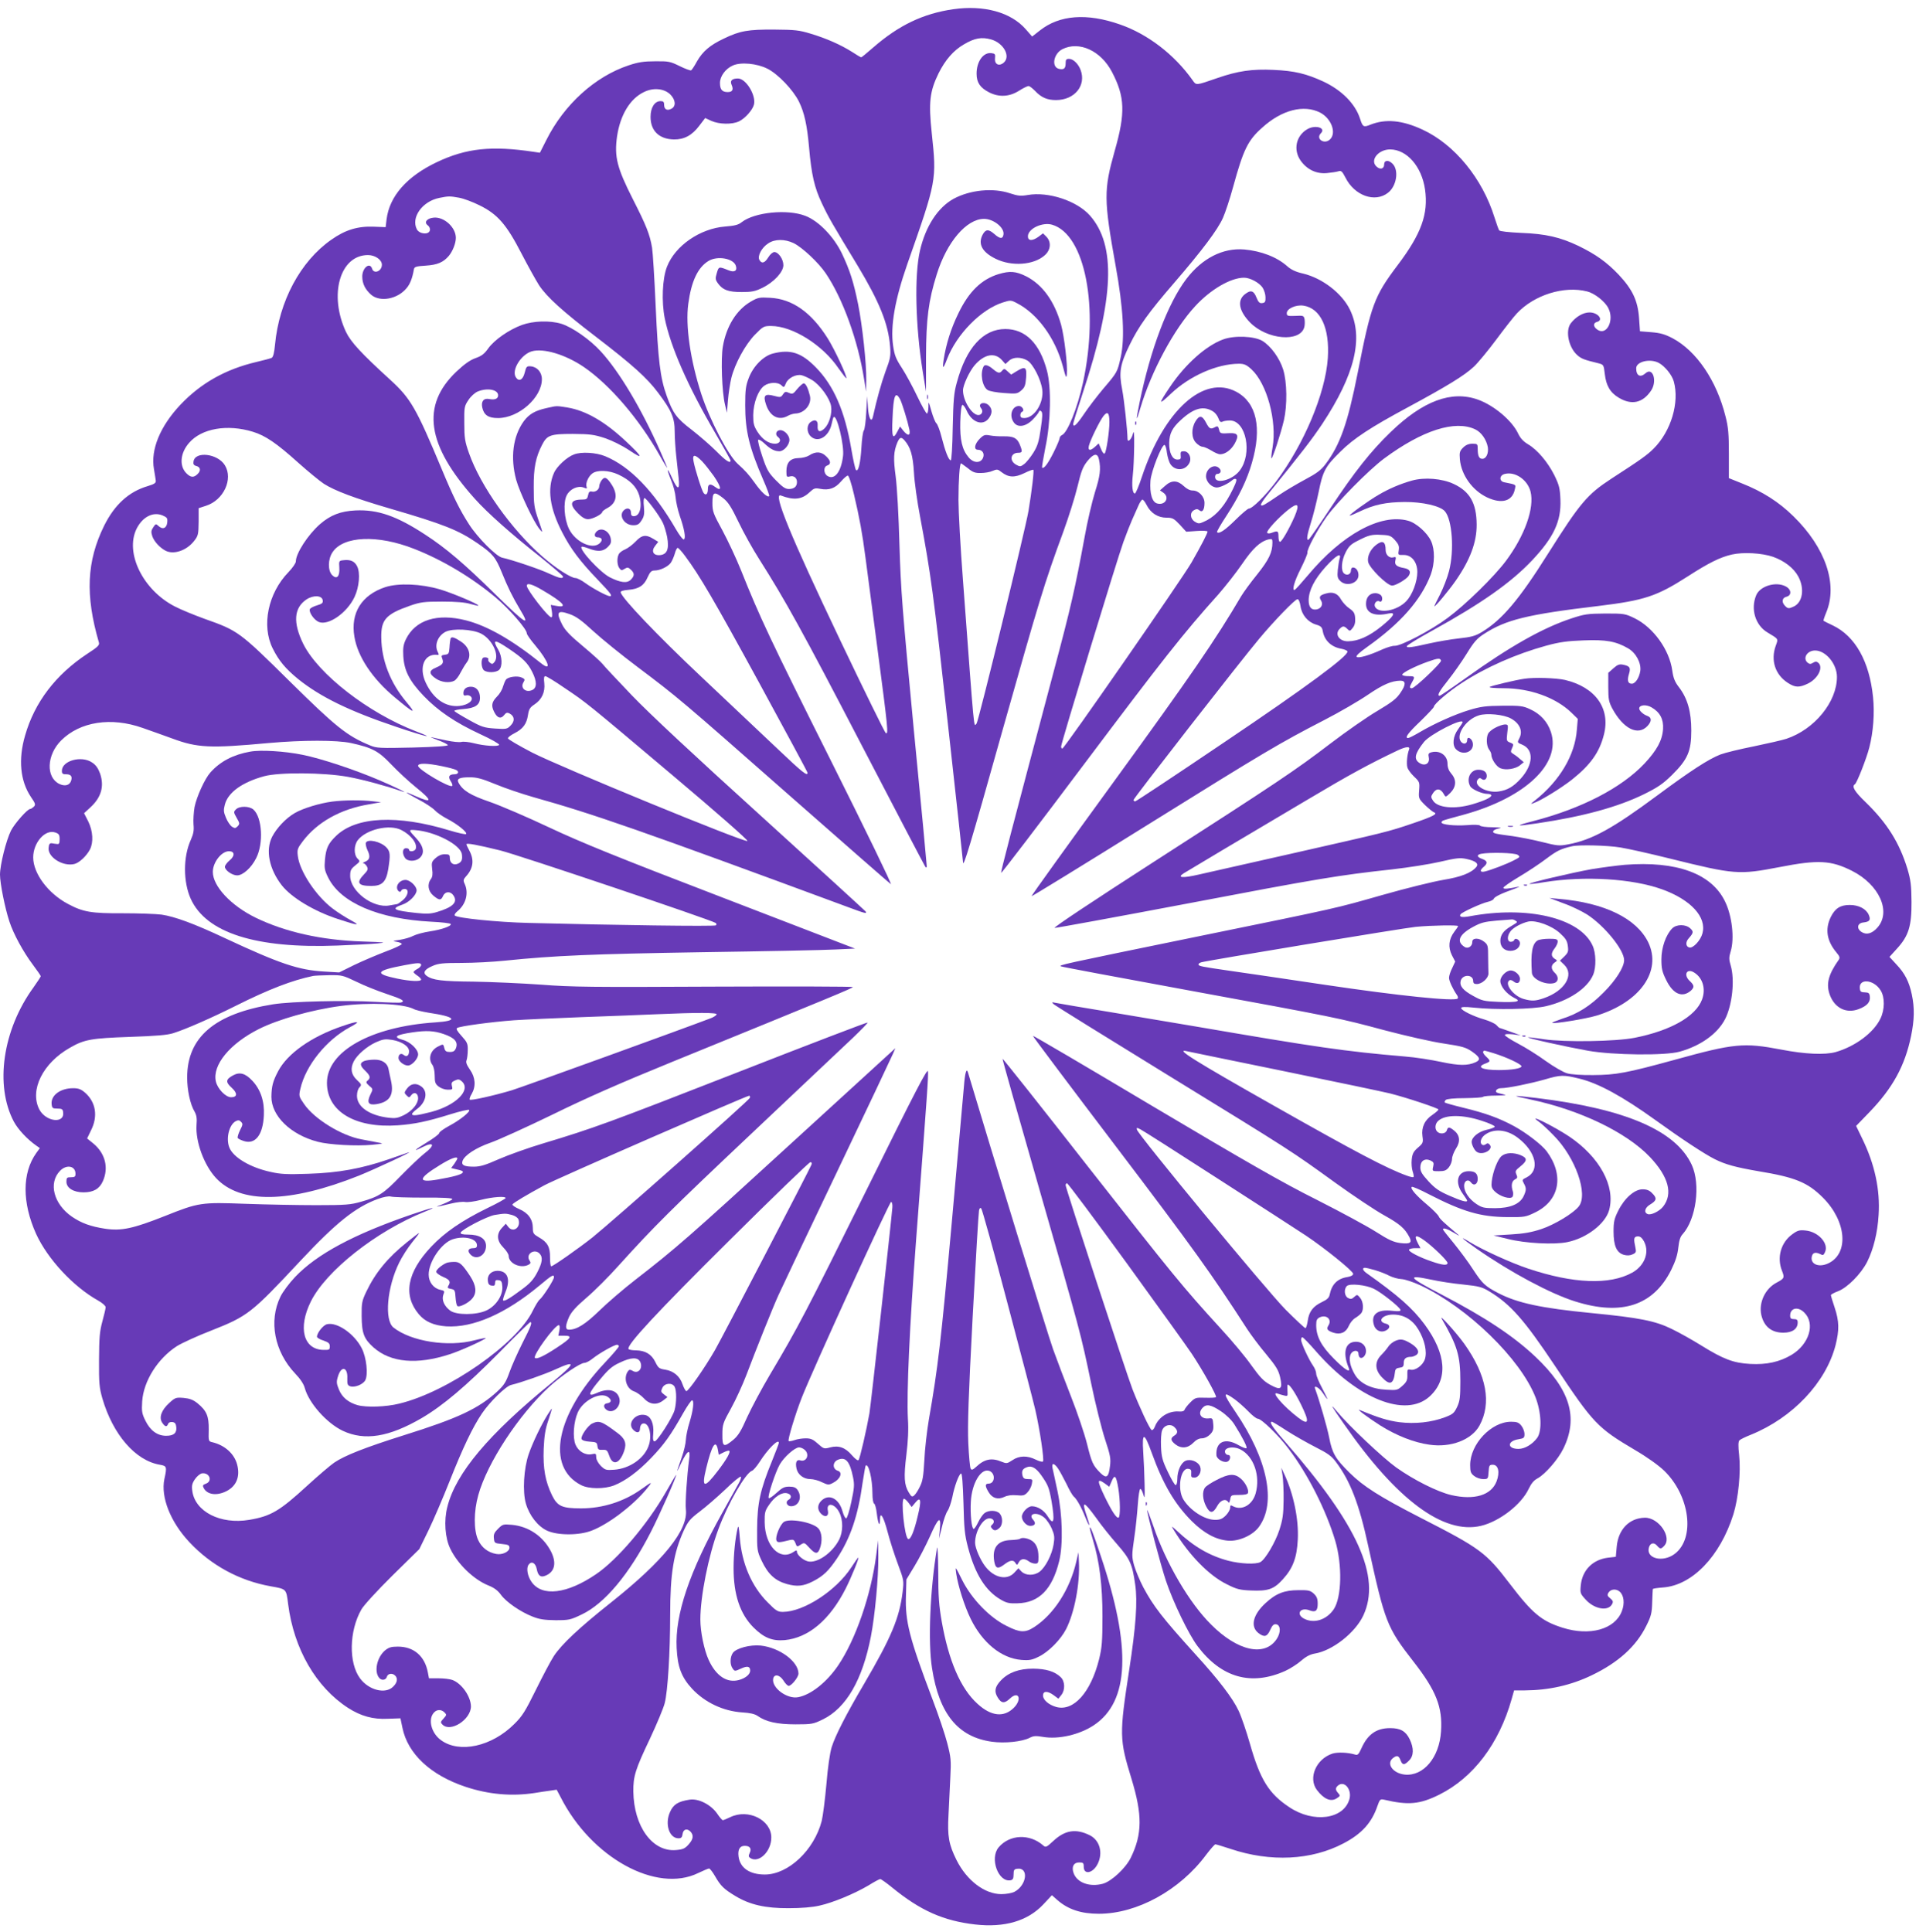 <?xml version="1.0" standalone="no"?>
<!DOCTYPE svg PUBLIC "-//W3C//DTD SVG 20010904//EN"
 "http://www.w3.org/TR/2001/REC-SVG-20010904/DTD/svg10.dtd">
<svg version="1.0" xmlns="http://www.w3.org/2000/svg"
 width="1276pt" height="1280pt" viewBox="0 0 1276 1280"
 preserveAspectRatio="xMidYMid meet">
<g transform="translate(0,1280) scale(0.1,-0.1)"
fill="#673ab7" stroke="none">
<path d="M6316 12739 c-200 -29 -361 -106 -530 -253 -41 -36 -78 -66 -80 -66
-3 0 -31 16 -61 36 -74 47 -171 90 -275 121 -75 23 -103 26 -240 27 -174 1
-228 -8 -335 -60 -91 -43 -139 -84 -177 -150 -16 -30 -34 -57 -39 -60 -5 -3
-39 10 -76 28 -63 31 -74 33 -163 32 -75 0 -112 -6 -175 -27 -223 -74 -427
-259 -545 -494 l-43 -85 -41 6 c-279 42 -447 24 -641 -68 -200 -95 -315 -226
-334 -380 l-6 -51 -80 3 c-105 4 -188 -21 -281 -87 -204 -143 -345 -407 -372
-695 -5 -54 -12 -81 -22 -87 -8 -4 -53 -16 -100 -27 -205 -48 -369 -140 -506
-285 -133 -142 -197 -296 -174 -425 5 -31 11 -66 12 -76 2 -16 -8 -23 -54 -37
-125 -37 -219 -123 -288 -262 -116 -235 -126 -461 -35 -773 6 -18 -6 -30 -77
-76 -209 -138 -349 -321 -412 -542 -46 -158 -32 -300 38 -405 31 -45 33 -53
20 -66 -9 -8 -19 -15 -24 -15 -18 0 -102 -95 -127 -143 -32 -64 -73 -227 -73
-292 0 -58 33 -222 62 -310 27 -83 92 -202 155 -286 29 -39 53 -73 53 -77 0
-4 -22 -37 -48 -74 -204 -280 -258 -649 -130 -890 28 -52 89 -117 149 -159
l23 -16 -24 -33 c-94 -132 -94 -328 -1 -535 76 -166 245 -349 411 -442 27 -15
50 -35 50 -44 0 -9 -10 -51 -22 -95 -18 -66 -21 -107 -22 -254 -1 -155 2 -184
22 -255 70 -240 219 -413 382 -440 45 -8 47 -13 29 -95 -25 -119 40 -284 166
-418 144 -154 331 -255 537 -292 107 -19 104 -16 117 -119 38 -296 184 -549
397 -687 84 -54 165 -77 263 -72 l84 3 13 -62 c35 -173 187 -315 419 -392 151
-50 303 -64 455 -41 36 6 84 13 107 16 l41 6 26 -49 c203 -401 635 -639 912
-503 34 16 66 30 72 30 5 0 24 -24 40 -52 36 -63 58 -85 135 -131 94 -57 199
-81 352 -80 83 0 157 6 204 17 91 20 234 80 325 134 37 23 72 42 78 42 5 0 42
-26 81 -58 185 -151 338 -219 548 -243 194 -22 348 23 451 133 l57 61 36 -32
c71 -62 157 -91 275 -91 253 0 537 156 711 391 29 38 56 69 61 69 6 0 51 -14
100 -30 265 -89 536 -76 750 37 120 63 186 136 224 248 15 43 19 46 43 41 161
-38 237 -31 366 33 225 112 396 336 480 634 l16 57 72 0 c158 1 305 34 442
100 177 85 295 192 362 328 32 64 37 84 39 155 2 45 3 85 4 88 0 4 30 8 68 11
193 14 378 206 466 485 33 107 50 279 38 393 -7 60 -6 88 2 97 6 6 40 23 76
37 276 112 497 345 561 594 25 100 24 158 -6 248 -14 41 -25 78 -25 83 0 4 21
16 48 26 62 24 151 114 192 194 42 84 69 193 76 311 11 167 -26 338 -109 507
l-40 83 89 92 c154 160 234 306 275 503 22 107 24 187 5 276 -18 85 -46 140
-103 200 l-45 49 49 54 c78 85 98 150 97 311 -1 111 -5 143 -27 218 -53 173
-134 303 -276 441 -75 72 -95 106 -72 120 13 8 77 171 95 242 27 104 36 229
25 336 -24 236 -118 403 -266 474 -32 15 -60 29 -62 31 -2 1 6 26 18 55 78
187 -5 430 -218 638 -97 95 -204 163 -340 217 l-87 35 0 162 c0 130 -4 177
-22 246 -59 238 -192 434 -351 519 -50 26 -80 35 -140 40 l-76 6 -6 86 c-8
116 -43 191 -135 289 -80 84 -152 135 -267 191 -121 58 -219 80 -379 86 -83 4
-141 10 -146 17 -4 6 -18 45 -31 86 -80 257 -263 482 -476 581 -135 63 -245
73 -346 33 -46 -19 -51 -15 -69 41 -32 98 -121 188 -243 245 -113 52 -192 71
-329 77 -143 7 -237 -7 -373 -54 -145 -50 -139 -50 -165 -13 -120 169 -296
304 -480 368 -220 77 -401 63 -531 -40 l-51 -40 -43 49 c-98 112 -277 161
-479 132z m249 -200 c83 -23 132 -111 86 -153 -31 -28 -63 -13 -59 27 3 29 0
32 -25 35 -53 6 -97 -56 -97 -136 0 -59 23 -93 83 -124 65 -33 133 -30 197 10
28 18 57 32 64 32 7 0 25 -14 42 -31 42 -45 81 -62 140 -62 124 0 202 97 163
200 -15 40 -49 73 -76 73 -19 0 -23 -5 -23 -29 0 -35 -12 -45 -45 -37 -51 13
-35 100 23 130 111 56 255 -9 329 -151 86 -164 90 -271 18 -523 -73 -259 -73
-320 6 -760 51 -280 62 -480 34 -606 -22 -99 -22 -100 -116 -210 -42 -50 -100
-126 -128 -168 -48 -71 -71 -92 -71 -64 0 6 29 100 65 209 206 624 220 973 46
1171 -86 97 -275 160 -412 136 -47 -8 -65 -6 -117 11 -112 38 -265 23 -374
-36 -104 -57 -186 -182 -223 -343 -38 -163 -30 -502 18 -800 l22 -134 0 229
c1 251 16 373 71 547 67 215 197 367 313 368 64 0 138 -60 129 -105 -5 -30
-24 -28 -61 5 -38 33 -57 32 -77 -5 -32 -61 -4 -115 85 -159 106 -53 254 -43
327 23 40 35 44 89 10 123 l-22 22 -29 -22 c-41 -30 -71 -29 -71 2 0 51 96 96
161 77 218 -65 312 -547 204 -1046 -37 -169 -103 -334 -140 -348 -8 -4 -15
-13 -15 -21 0 -7 -18 -50 -40 -94 -38 -76 -65 -111 -76 -100 -2 3 8 63 22 134
36 168 40 398 10 509 -48 181 -143 275 -276 275 -146 0 -259 -124 -321 -355
-19 -67 -23 -115 -27 -297 -2 -129 -8 -218 -13 -218 -14 0 -37 60 -61 154 -11
45 -27 85 -34 91 -7 5 -22 42 -33 80 -19 68 -20 69 -20 28 -1 -24 -5 -43 -10
-43 -5 0 -34 51 -64 114 -30 63 -76 148 -102 188 -40 61 -49 85 -58 147 -19
131 12 306 94 541 195 555 195 556 162 868 -22 206 -13 277 45 396 45 90 99
152 168 192 71 42 117 50 179 33z m-1481 -194 c71 -36 170 -140 209 -218 36
-73 54 -156 67 -302 16 -184 36 -269 85 -372 44 -94 69 -136 238 -415 143
-238 202 -383 214 -533 5 -64 2 -80 -30 -165 -29 -80 -58 -185 -83 -298 -10
-48 -29 -15 -34 59 l-5 74 -6 -107 c-3 -59 -10 -113 -16 -120 -6 -7 -13 -58
-16 -113 -6 -103 -21 -165 -36 -149 -5 5 -19 68 -31 139 -43 252 -116 420
-235 541 -96 98 -168 121 -283 92 -64 -16 -132 -84 -162 -164 -19 -49 -23 -78
-23 -179 0 -169 27 -281 119 -493 25 -57 43 -106 40 -109 -11 -12 -53 27 -96
88 -41 57 -61 79 -114 127 -63 58 -183 288 -240 462 -72 223 -106 452 -86 597
20 149 63 241 134 284 59 36 166 17 181 -32 11 -33 -9 -46 -48 -30 -65 26 -65
26 -78 -18 -11 -37 -10 -44 8 -69 32 -44 69 -57 158 -57 67 0 89 5 136 28 76
37 139 105 139 150 0 40 -33 87 -60 87 -10 0 -28 -15 -40 -35 -24 -39 -44 -44
-59 -17 -14 26 15 81 58 109 44 30 110 30 169 2 57 -28 164 -128 212 -199 113
-166 215 -448 255 -704 l13 -81 1 76 c2 110 -26 364 -54 504 -30 148 -55 225
-107 335 -54 112 -154 216 -243 250 -119 46 -336 24 -421 -42 -22 -18 -47 -24
-110 -29 -166 -13 -331 -127 -385 -266 -31 -79 -37 -231 -15 -342 39 -190 153
-450 334 -759 56 -96 102 -178 102 -183 0 -23 -31 -3 -95 62 -39 39 -112 102
-162 141 -101 77 -125 110 -166 225 -43 119 -57 236 -73 592 -8 185 -19 360
-24 390 -15 89 -39 148 -127 321 -105 207 -124 281 -105 416 21 142 86 250
178 294 62 31 133 24 174 -15 36 -35 40 -79 9 -95 -29 -16 -49 -5 -49 25 0 20
-5 25 -24 25 -39 0 -66 -43 -66 -104 0 -93 57 -148 155 -150 68 -1 121 28 168
91 l39 51 41 -19 c52 -23 137 -25 183 -3 40 19 90 75 99 111 15 62 -53 173
-106 173 -40 0 -54 -15 -42 -42 14 -32 6 -48 -26 -48 -37 0 -51 17 -51 61 0
44 37 94 85 115 52 24 160 14 229 -21z m3662 -291 c75 -39 111 -137 64 -179
-38 -34 -95 6 -59 42 36 36 -37 58 -90 27 -75 -44 -94 -136 -45 -207 42 -60
104 -90 174 -84 30 3 65 8 77 12 19 6 25 0 47 -42 60 -120 196 -168 282 -100
57 44 73 149 30 192 -28 28 -56 24 -56 -6 0 -29 -28 -35 -52 -11 -43 42 15
112 92 112 111 -1 209 -113 231 -265 23 -162 -24 -293 -180 -500 -157 -208
-177 -263 -266 -715 -66 -334 -117 -478 -213 -605 -30 -40 -58 -61 -137 -103
-54 -29 -130 -74 -168 -100 -101 -69 -115 -77 -123 -69 -4 4 13 31 37 61 241
297 297 370 369 477 216 327 275 570 183 758 -52 107 -181 207 -308 238 -50
11 -81 26 -107 49 -68 61 -173 101 -284 111 -143 12 -279 -58 -384 -195 -122
-160 -238 -466 -310 -818 -26 -126 -24 -138 5 -38 72 243 223 524 363 675 103
112 236 189 324 189 40 0 101 -33 123 -66 10 -16 19 -44 19 -63 1 -30 -3 -37
-21 -39 -18 -3 -26 5 -39 37 -18 46 -38 52 -77 21 -52 -41 -39 -111 35 -187
112 -114 331 -133 359 -31 4 14 4 37 2 52 -5 25 -8 26 -62 23 -50 -2 -56 0
-56 18 0 30 60 57 110 50 114 -17 175 -148 162 -348 -16 -234 -158 -571 -343
-818 -72 -95 -157 -179 -181 -179 -6 0 -46 -33 -87 -74 -70 -69 -110 -96 -123
-82 -3 3 25 52 62 108 83 127 137 239 169 351 68 233 31 399 -103 471 -216
116 -479 -122 -626 -564 -20 -61 -41 -110 -46 -110 -16 0 -22 50 -14 123 5 40
8 125 9 189 1 95 -1 110 -9 81 -10 -36 -35 -58 -35 -31 -1 61 -22 257 -36 330
-22 112 -13 164 50 293 60 123 125 214 296 412 184 213 288 352 322 429 15 33
46 126 68 207 68 247 97 307 193 392 129 117 275 154 383 99z m-5705 -564 c30
-5 91 -28 135 -50 121 -59 180 -128 279 -320 43 -83 96 -178 117 -211 52 -78
156 -172 373 -338 245 -188 341 -274 415 -373 89 -118 110 -166 110 -258 0
-41 5 -113 10 -160 5 -47 12 -113 16 -147 9 -82 -6 -82 -42 -3 -35 79 -41 71
-8 -11 15 -35 28 -86 30 -114 2 -27 14 -82 27 -121 31 -89 42 -150 28 -158 -5
-4 -29 26 -52 66 -148 255 -305 417 -469 485 -60 25 -159 31 -207 12 -47 -17
-115 -80 -133 -123 -46 -105 -28 -234 55 -394 56 -109 118 -191 234 -312 89
-93 101 -110 81 -110 -18 0 -113 51 -161 86 -26 19 -55 34 -66 34 -30 0 -134
67 -220 143 -204 178 -410 467 -486 685 -27 76 -31 101 -31 198 -1 105 0 113
27 153 16 25 43 49 62 57 63 26 135 13 135 -25 0 -23 -21 -32 -58 -25 -37 8
-56 -15 -47 -56 11 -50 40 -70 104 -70 138 0 291 136 291 258 0 46 -32 82 -75
85 -25 2 -29 -2 -39 -43 -12 -48 -39 -61 -59 -29 -29 47 34 149 105 171 78 23
224 -21 345 -103 173 -118 369 -347 505 -589 26 -47 48 -82 48 -79 0 4 -21 53
-46 110 -123 279 -271 527 -394 661 -72 79 -190 161 -262 183 -77 23 -185 19
-260 -8 -85 -31 -182 -98 -223 -155 -26 -37 -45 -51 -85 -65 -36 -13 -73 -39
-126 -89 -236 -224 -198 -487 122 -843 83 -93 243 -235 432 -384 83 -67 152
-126 152 -131 0 -17 -25 -11 -91 19 -57 28 -247 92 -312 106 -39 8 -164 134
-219 220 -61 94 -106 185 -182 368 -169 404 -205 467 -341 591 -192 175 -261
250 -293 317 -115 246 -40 509 146 509 47 0 92 -31 92 -64 0 -43 -53 -65 -65
-26 -15 46 -65 5 -65 -52 0 -48 20 -87 60 -122 59 -49 173 -28 233 44 24 28
39 67 49 125 3 17 13 21 79 25 77 5 116 22 152 64 26 31 47 84 47 120 0 69
-77 140 -146 134 -46 -4 -67 -31 -40 -51 10 -7 17 -22 14 -33 -6 -31 -68 -26
-86 6 -41 79 36 187 150 209 60 12 68 12 129 1z m7474 -621 c49 -12 118 -66
140 -110 42 -80 -10 -185 -71 -144 -29 19 -31 45 -4 52 47 12 7 63 -49 63 -42
0 -92 -29 -125 -73 -37 -50 -13 -162 46 -212 27 -23 44 -29 138 -52 34 -9 35
-10 42 -71 9 -78 36 -124 94 -158 84 -50 157 -34 212 47 43 62 13 160 -36 116
-35 -31 -62 -17 -62 33 0 44 91 66 149 36 41 -22 88 -80 100 -123 39 -140 -18
-330 -133 -445 -44 -44 -85 -73 -281 -200 -159 -104 -206 -159 -420 -498 -192
-305 -303 -436 -438 -518 -43 -26 -69 -33 -152 -42 -55 -6 -140 -21 -190 -32
-123 -28 -155 -32 -155 -20 0 6 75 52 168 103 324 179 522 317 664 468 142
151 192 258 186 401 -3 75 -8 95 -40 161 -44 88 -113 169 -174 205 -32 19 -51
40 -66 71 -40 86 -160 187 -266 225 -175 63 -365 -8 -579 -215 -130 -125 -240
-264 -399 -504 -73 -111 -138 -204 -144 -208 -17 -10 -11 30 15 112 14 43 37
134 51 202 28 140 44 170 145 269 87 87 202 162 444 292 261 141 376 211 439
270 27 25 94 106 149 180 55 74 116 152 136 173 115 123 313 185 466 146z
m-3877 -455 l23 -26 23 21 c28 27 80 27 123 2 37 -23 89 -124 98 -192 12 -87
-52 -189 -119 -189 -19 0 -26 5 -26 19 0 11 5 21 12 23 18 6 1 38 -21 38 -46
0 -67 -63 -35 -108 25 -37 78 -30 124 16 20 20 39 44 42 52 4 11 9 12 17 4 9
-8 8 -36 -4 -115 -12 -85 -21 -114 -49 -159 -19 -30 -46 -64 -61 -75 -24 -18
-28 -18 -53 -4 -47 26 -37 79 14 79 28 0 29 8 10 55 -18 43 -41 55 -107 54
-30 -1 -71 2 -91 6 -33 6 -41 4 -68 -23 -34 -35 -40 -72 -11 -72 30 0 46 -26
33 -55 -17 -36 -63 -34 -95 5 -43 51 -58 115 -55 235 2 64 7 110 14 112 5 2
18 -15 28 -37 34 -78 105 -104 145 -54 25 32 27 61 4 86 -29 32 -80 16 -53
-17 16 -19 5 -45 -18 -45 -43 0 -102 95 -102 164 0 34 42 125 77 166 64 74
134 87 181 34z m-1258 -132 c53 -32 118 -122 126 -173 8 -47 -12 -116 -42
-146 -31 -31 -50 -25 -47 15 3 36 -16 47 -46 26 -27 -19 -28 -67 -1 -94 47
-47 120 -5 139 78 5 24 11 46 14 48 21 21 72 -189 62 -259 -13 -106 -57 -160
-104 -130 -25 16 -26 60 -2 68 28 9 26 31 -4 60 -33 34 -71 36 -115 7 -14 -9
-45 -17 -69 -17 -55 -1 -81 -29 -81 -87 0 -37 2 -40 22 -35 27 8 48 -9 48 -37
0 -30 -19 -46 -54 -46 -23 0 -42 13 -86 58 -49 50 -60 69 -90 159 -19 56 -31
105 -27 109 4 4 22 -6 40 -23 40 -38 68 -53 101 -53 29 0 66 42 66 76 0 29
-33 64 -60 64 -28 0 -38 -30 -15 -46 24 -18 12 -44 -20 -44 -42 0 -84 28 -116
78 -25 39 -29 56 -29 111 1 80 32 165 73 195 33 24 91 26 114 3 16 -16 18 -15
30 14 14 34 66 61 103 53 14 -3 45 -17 70 -32z m584 -129 c14 -29 49 -143 61
-200 8 -42 -10 -44 -41 -6 l-21 27 -17 -32 c-31 -60 -39 -40 -33 86 6 153 19
185 51 125z m2074 -80 c13 -8 28 -28 34 -44 8 -23 14 -28 27 -23 9 5 31 8 50
8 107 -1 150 -220 64 -332 -48 -64 -163 -93 -163 -42 0 11 6 20 14 20 22 0 30
19 16 35 -31 37 -90 3 -90 -51 0 -36 37 -74 72 -74 22 0 75 25 101 48 11 10
21 12 27 6 6 -6 -10 -44 -41 -102 -51 -95 -108 -152 -178 -181 -26 -12 -34
-11 -56 3 -31 20 -33 61 -4 76 15 9 24 8 35 -1 20 -17 34 3 34 49 0 42 -38 82
-78 82 -19 0 -40 11 -60 30 -42 39 -81 40 -124 0 l-33 -29 23 -16 c43 -31 12
-85 -41 -71 -34 8 -51 66 -45 151 5 63 74 238 93 237 6 -1 13 -24 16 -52 4
-28 14 -61 23 -75 30 -45 93 -45 122 1 23 34 3 84 -33 84 -20 0 -23 -4 -21
-27 3 -24 -1 -28 -22 -28 -33 0 -55 45 -54 111 2 62 20 99 77 151 87 80 151
97 215 56z m-688 -70 c0 -60 -20 -196 -31 -207 -5 -6 -15 5 -24 28 l-16 38
-23 -21 c-32 -30 -50 -28 -42 5 10 40 72 166 97 198 27 34 39 21 39 -41z
m2424 -48 c40 -19 74 -68 83 -118 6 -41 -11 -77 -36 -77 -22 0 -31 19 -31 66
0 32 -2 34 -35 34 -25 0 -44 -8 -62 -26 -22 -22 -25 -32 -21 -78 9 -103 83
-206 181 -252 97 -45 167 -25 183 54 7 33 12 30 -72 47 -34 8 -30 47 6 55 69
17 150 -39 170 -117 27 -109 -38 -291 -162 -458 -78 -105 -270 -293 -387 -379
-111 -83 -310 -187 -351 -185 -14 1 -50 -10 -80 -23 -89 -41 -161 -61 -172
-50 -6 6 17 28 69 65 223 158 358 312 422 480 27 73 28 166 2 222 -25 55 -99
121 -153 135 -181 49 -436 -90 -664 -363 -43 -51 -81 -93 -86 -95 -21 -9 -4
55 39 139 26 52 46 100 45 107 -5 21 64 149 126 237 70 98 280 311 382 387
253 187 470 257 604 193z m-8098 -16 c82 -25 157 -76 299 -204 66 -59 143
-122 170 -140 72 -46 201 -95 440 -165 354 -103 453 -143 578 -229 102 -70
121 -94 161 -193 41 -101 71 -162 120 -244 74 -122 41 -101 -163 99 -203 200
-326 305 -463 394 -189 124 -315 168 -463 161 -99 -5 -166 -31 -235 -91 -80
-70 -160 -194 -160 -247 0 -11 -22 -43 -49 -71 -135 -139 -180 -354 -104 -506
41 -82 85 -134 168 -202 148 -119 341 -213 651 -317 195 -66 268 -82 131 -30
-317 122 -648 379 -748 580 -69 141 -62 238 21 294 45 30 103 28 108 -5 3 -18
-4 -24 -38 -34 -23 -7 -44 -18 -47 -25 -8 -21 28 -72 59 -85 64 -26 188 61
237 166 31 66 39 160 17 203 -17 34 -45 46 -92 40 -28 -3 -29 -5 -26 -49 4
-59 -17 -80 -47 -50 -30 30 -29 106 2 152 71 108 299 118 542 22 186 -73 379
-188 539 -322 89 -75 206 -209 206 -237 0 -8 25 -44 56 -80 89 -106 113 -178
38 -118 -193 155 -356 248 -498 284 -190 48 -334 3 -397 -126 -17 -36 -20 -58
-17 -112 6 -96 40 -163 134 -262 96 -100 209 -177 377 -255 70 -32 126 -64
124 -70 -5 -13 -96 -8 -169 11 -32 8 -69 12 -82 8 -13 -3 -57 1 -98 10 -40 8
-84 18 -98 21 -14 3 4 -5 39 -18 36 -13 66 -28 68 -34 2 -6 -78 -12 -232 -16
-220 -5 -240 -4 -283 14 -153 63 -226 122 -532 424 -335 331 -342 336 -565
415 -66 24 -155 60 -197 82 -211 108 -332 355 -253 515 40 79 109 114 172 88
30 -13 34 -18 31 -47 -4 -38 -30 -49 -58 -23 -17 16 -19 15 -35 -9 -14 -21
-15 -31 -6 -59 12 -35 50 -76 88 -96 55 -28 141 2 190 66 26 33 28 44 29 126
l0 90 49 16 c116 37 181 176 125 268 -47 78 -198 96 -208 25 -3 -17 2 -25 17
-29 29 -7 34 -30 11 -53 -26 -26 -46 -25 -75 4 -49 49 -41 135 18 202 83 96
254 125 423 73z m4316 -56 c40 -46 56 -98 63 -213 3 -63 22 -196 41 -295 71
-380 87 -495 184 -1372 55 -496 100 -907 100 -914 0 -48 46 103 260 866 243
861 280 984 404 1320 36 99 79 235 95 303 25 104 35 129 66 168 42 51 67 54
76 9 13 -62 8 -107 -27 -217 -19 -62 -51 -197 -69 -300 -62 -336 -92 -467
-199 -868 -301 -1133 -356 -1344 -353 -1353 1 -5 251 322 554 726 511 680 652
860 885 1119 47 54 118 144 157 201 70 103 119 149 175 163 23 5 26 3 26 -20
0 -66 -23 -114 -101 -212 -44 -54 -91 -119 -106 -144 -169 -288 -339 -535
-840 -1224 -304 -418 -551 -761 -549 -764 2 -2 346 209 763 469 787 490 878
544 1178 699 99 51 228 126 288 167 100 68 156 92 215 93 37 0 37 -27 1 -79
-26 -40 -56 -63 -153 -121 -67 -39 -206 -136 -311 -216 -237 -181 -348 -255
-1178 -789 -391 -252 -661 -431 -650 -433 10 -1 407 72 883 162 865 165 999
187 1355 226 105 12 246 34 315 50 108 25 132 28 175 19 61 -13 84 -31 66 -53
-33 -40 -103 -67 -220 -86 -65 -11 -245 -55 -399 -99 -328 -93 -264 -79 -1252
-281 -883 -181 -901 -185 -880 -193 8 -4 384 -74 835 -157 1000 -184 1002
-184 1311 -267 137 -36 312 -76 389 -87 124 -19 146 -25 188 -54 53 -37 58
-54 23 -70 -53 -24 -110 -23 -228 2 -65 14 -173 31 -240 36 -399 34 -583 61
-1393 200 -93 16 -334 56 -535 90 -201 33 -376 63 -390 66 -22 5 -23 4 -10 -9
8 -8 350 -220 760 -472 830 -510 811 -498 1110 -714 118 -85 262 -181 320
-213 104 -58 136 -86 166 -142 22 -40 8 -50 -59 -42 -44 6 -76 20 -159 73 -56
36 -233 132 -393 213 -228 114 -461 248 -1084 618 -436 260 -795 471 -798 469
-2 -2 248 -335 554 -738 503 -663 631 -841 865 -1204 25 -38 81 -114 126 -167
67 -81 82 -106 93 -153 18 -80 5 -89 -66 -50 -44 24 -67 49 -124 128 -38 55
-130 165 -204 245 -253 277 -313 351 -877 1070 -310 397 -566 719 -568 717 -2
-2 107 -388 242 -858 276 -961 276 -960 346 -1297 28 -135 69 -299 91 -366 35
-106 39 -128 33 -177 -9 -76 -23 -86 -64 -46 -49 50 -57 66 -89 195 -17 67
-64 206 -105 310 -41 104 -94 245 -119 314 -33 91 -413 1328 -564 1834 -10 33
-20 -2 -27 -94 -4 -47 -41 -455 -81 -908 -70 -774 -91 -955 -151 -1297 -13
-77 -27 -198 -30 -270 -6 -107 -11 -138 -30 -176 -12 -25 -29 -51 -38 -58 -13
-11 -18 -8 -35 20 -31 51 -34 103 -16 250 11 91 15 167 10 239 -9 168 11 614
54 1180 77 1010 82 1089 79 1121 -2 26 -76 -115 -408 -787 -402 -812 -451
-906 -640 -1224 -54 -91 -121 -217 -150 -280 -40 -91 -59 -122 -91 -149 -64
-53 -74 -49 -73 34 0 66 3 76 58 175 32 58 77 157 101 220 60 159 177 452 213
530 16 36 190 403 387 815 197 413 364 766 372 785 l15 35 -23 -21 c-13 -12
-321 -293 -684 -625 -663 -607 -748 -681 -1015 -888 -80 -62 -188 -155 -240
-206 -92 -89 -149 -125 -200 -125 -26 0 -26 24 0 84 16 34 46 68 116 128 53
45 149 141 213 213 238 263 337 362 891 885 311 293 609 576 664 627 54 52 97
96 94 98 -2 3 -389 -145 -859 -329 -863 -337 -956 -371 -1288 -471 -101 -30
-234 -78 -296 -105 -90 -40 -124 -50 -166 -50 -64 0 -83 10 -75 37 12 38 89
88 186 122 52 18 237 102 410 186 226 111 449 209 790 348 1067 435 1200 490
1200 497 0 4 -413 5 -917 3 -813 -4 -944 -3 -1148 13 -126 9 -327 18 -445 20
-212 2 -273 9 -314 39 -27 20 -13 43 40 65 38 17 69 20 192 20 81 0 210 7 287
15 331 34 577 44 1305 56 415 6 814 14 885 18 l130 6 -880 339 c-701 269 -934
364 -1145 463 -146 69 -323 145 -395 170 -128 44 -179 75 -207 127 -14 26 5
36 75 36 46 0 80 -9 170 -46 62 -26 175 -64 252 -86 396 -111 712 -221 2080
-727 118 -44 130 -47 120 -30 -4 5 -314 289 -689 629 -447 405 -744 682 -859
802 -96 101 -185 195 -196 210 -12 15 -71 68 -132 119 -81 67 -116 104 -134
140 -43 84 -32 99 49 70 43 -15 79 -41 158 -114 57 -52 189 -159 293 -237 267
-201 280 -212 1007 -852 358 -315 660 -579 670 -586 11 -8 -168 360 -397 818
-403 805 -472 952 -595 1260 -32 80 -88 199 -124 266 -61 112 -66 125 -66 182
0 74 11 79 73 30 32 -26 53 -59 100 -157 33 -69 94 -179 137 -246 172 -271
286 -476 680 -1235 227 -437 417 -799 421 -804 6 -6 9 -4 9 5 0 9 -38 416 -86
905 -76 798 -86 923 -95 1224 -5 192 -16 386 -25 453 -16 119 -14 164 11 225
16 36 25 39 47 15z m-1340 -140 c20 -21 54 -65 77 -97 52 -76 55 -107 7 -71
-31 23 -46 18 -46 -14 0 -34 -13 -47 -28 -28 -12 14 -57 156 -67 210 -10 49 9
49 57 0z m1760 -45 c32 -27 49 -33 86 -32 26 0 61 6 78 14 29 12 34 12 59 -8
46 -36 87 -38 151 -7 30 15 57 25 60 22 6 -5 -10 -138 -32 -272 -20 -120 -332
-1397 -344 -1409 -20 -20 -12 -98 -90 947 -17 219 -30 460 -30 535 0 131 8
242 17 242 2 0 22 -15 45 -32z m-2316 -42 c77 -36 121 -80 139 -138 21 -73 5
-138 -36 -138 -14 0 -19 7 -19 25 0 27 -26 35 -48 13 -35 -35 5 -98 63 -98 29
0 39 6 56 33 17 26 19 43 15 90 -4 34 -2 57 4 57 12 0 95 -111 120 -161 10
-19 23 -63 30 -97 14 -80 0 -115 -47 -120 -45 -4 -61 26 -32 62 l20 26 -33 20
c-49 30 -76 26 -117 -18 -20 -21 -51 -44 -69 -52 -18 -7 -37 -21 -42 -31 -14
-25 -12 -72 3 -93 12 -16 16 -17 35 -5 18 11 24 11 41 -5 26 -24 26 -41 0 -67
-25 -25 -67 -20 -139 16 -63 32 -204 184 -187 202 3 3 24 -2 47 -11 59 -23 96
-21 127 10 20 20 24 31 19 57 -10 50 -63 76 -94 45 -18 -18 -14 -38 7 -38 31
0 37 -21 11 -42 -49 -40 -158 12 -200 97 -32 65 -40 177 -15 224 21 41 73 65
111 51 22 -9 25 -8 20 5 -8 22 11 67 37 87 32 26 111 23 173 -6z m1562 -133
c36 -152 55 -256 76 -418 9 -66 45 -343 81 -616 69 -524 71 -553 54 -547 -6 2
-143 281 -305 621 -331 695 -445 975 -391 954 87 -33 140 -27 191 22 28 26 35
29 71 22 58 -11 98 4 136 48 19 22 39 40 46 40 6 1 24 -52 41 -126z m1939 -70
c27 -53 75 -83 131 -83 40 0 49 -5 88 -46 l43 -47 70 5 c39 3 71 1 71 -4 0
-12 -41 -91 -106 -205 -63 -109 -843 -1233 -856 -1233 -4 0 -8 6 -8 14 0 22
373 1247 413 1356 19 52 44 116 56 143 12 26 30 67 41 92 10 25 24 45 29 45 5
0 18 -17 28 -37z m980 -75 c-36 -82 -85 -168 -97 -168 -6 0 -10 16 -10 35 0
38 -5 40 -44 25 -16 -6 -27 -6 -31 0 -7 12 73 99 139 152 66 52 78 39 43 -44z
m666 -158 c23 -26 28 -39 24 -65 -5 -32 -5 -33 30 -32 54 2 93 -46 93 -113 0
-64 -33 -151 -73 -193 -61 -64 -181 -86 -207 -38 -11 21 11 48 30 36 16 -10
24 23 10 40 -7 8 -24 15 -38 15 -38 0 -62 -27 -62 -71 0 -61 55 -85 149 -64
53 11 37 -17 -48 -86 -82 -66 -153 -97 -220 -98 -59 -1 -91 48 -55 83 20 20
29 20 50 -1 16 -16 18 -16 36 7 13 16 18 36 16 64 -2 33 -9 44 -37 64 -19 12
-44 39 -56 59 -22 41 -54 54 -99 41 -42 -11 -50 -22 -34 -47 16 -26 1 -54 -31
-59 -34 -5 -51 16 -51 62 1 65 39 139 113 221 69 76 106 97 92 53 -4 -13 -9
-46 -12 -74 -4 -44 -2 -55 16 -73 41 -41 121 -16 121 38 0 29 -16 51 -37 51
-7 0 -13 -9 -13 -20 0 -25 -25 -36 -45 -20 -23 19 -18 85 10 140 20 40 36 55
78 76 75 39 95 44 161 40 52 -2 62 -6 89 -36z m-4704 -104 c98 -132 189 -288
490 -839 176 -323 321 -592 321 -597 0 -25 -33 1 -198 158 -97 92 -326 308
-508 480 -292 275 -522 517 -532 557 -2 8 15 14 52 17 69 6 103 28 127 84 16
35 25 44 45 44 37 0 89 25 108 51 9 13 21 41 27 62 5 20 14 37 19 37 5 0 27
-24 49 -54z m7207 -5 c76 -27 138 -75 168 -131 43 -80 29 -172 -31 -199 -32
-15 -39 -14 -57 5 -24 24 -20 53 9 60 37 9 34 49 -5 69 -65 34 -170 2 -195
-59 -38 -91 -6 -198 74 -246 76 -46 73 -40 55 -90 -34 -96 -3 -190 80 -244 49
-32 76 -33 134 -5 67 33 104 108 68 138 -11 9 -19 9 -34 0 -16 -10 -23 -10
-36 0 -35 29 -4 81 49 81 71 0 145 -89 145 -175 0 -166 -149 -348 -335 -410
-27 -9 -124 -31 -215 -50 -91 -18 -190 -42 -222 -54 -79 -31 -195 -106 -419
-272 -294 -218 -432 -294 -588 -323 -61 -12 -74 -10 -174 15 -59 15 -147 32
-195 39 -123 16 -134 19 -129 33 2 7 19 15 38 18 23 4 10 7 -43 8 -42 0 -80 5
-83 11 -3 5 -38 7 -84 3 -85 -6 -171 3 -171 18 0 5 6 11 13 13 6 3 70 21 141
40 405 113 640 338 571 546 -22 68 -71 121 -138 151 -47 22 -66 24 -182 23
-111 -1 -143 -5 -220 -28 -96 -29 -233 -90 -334 -150 -34 -20 -66 -36 -72 -36
-25 0 -1 33 81 111 49 48 90 91 90 97 0 17 100 102 185 157 159 104 359 192
559 247 88 24 139 31 247 35 149 6 215 -6 296 -53 52 -30 88 -98 80 -151 -8
-46 -33 -83 -56 -83 -26 0 -32 21 -19 64 13 42 6 53 -39 62 -25 5 -37 0 -64
-24 l-34 -30 0 -94 c0 -82 4 -99 27 -143 73 -134 169 -182 232 -116 30 32 30
57 -1 68 -26 9 -53 34 -53 49 0 24 47 28 82 7 56 -32 80 -79 76 -143 -5 -76
-41 -141 -123 -229 -153 -162 -418 -299 -740 -382 -124 -32 -116 -36 30 -14
304 45 533 108 705 192 93 46 127 69 187 128 104 103 128 157 128 295 0 124
-25 213 -82 287 -27 35 -37 60 -44 110 -19 138 -125 285 -248 346 -64 31 -69
32 -196 32 -119 -1 -138 -4 -226 -33 -190 -63 -407 -186 -696 -393 -91 -65
-170 -119 -175 -119 -20 0 -3 30 57 105 35 44 90 122 122 174 48 78 68 101
115 131 145 94 286 129 758 185 304 37 386 64 590 195 141 91 216 128 294 146
76 17 199 10 272 -15z m-8151 -222 c135 -79 170 -117 95 -104 l-41 7 7 -41 c4
-26 3 -41 -4 -41 -20 0 -162 183 -162 209 0 21 36 11 105 -30z m5021 -105 c8
-58 49 -106 102 -122 34 -10 41 -17 46 -46 12 -62 58 -104 125 -115 19 -4 36
-11 38 -17 9 -28 -269 -234 -819 -604 -318 -215 -582 -390 -588 -390 -5 0 -10
5 -10 10 0 11 708 920 834 1070 97 116 236 260 252 260 8 0 16 -19 20 -46z
m-5429 -182 c74 -38 123 -142 90 -187 -13 -16 -17 -17 -31 -6 -9 7 -14 17 -11
21 6 10 -16 18 -32 13 -18 -7 -16 -68 3 -84 22 -18 81 -16 101 3 23 23 20 89
-6 133 -41 70 -27 72 71 6 92 -62 124 -93 154 -153 32 -63 32 -105 0 -120 -44
-20 -82 15 -57 53 10 16 8 21 -13 30 -28 13 -89 5 -104 -14 -5 -6 -14 -28 -20
-47 -5 -20 -23 -50 -41 -67 -34 -35 -38 -60 -16 -102 20 -39 43 -46 64 -20 14
18 21 20 38 11 33 -18 35 -50 6 -79 -23 -24 -29 -25 -104 -20 -72 5 -88 10
-174 58 -52 29 -95 55 -95 59 0 4 26 10 59 12 79 6 111 27 111 75 0 44 -24 73
-60 73 -31 0 -50 -16 -50 -43 0 -14 5 -18 20 -14 10 3 25 -2 31 -10 19 -23
-20 -54 -75 -60 -92 -11 -175 46 -225 153 -49 103 -9 196 77 185 10 -2 11 2 3
18 -25 46 -1 108 51 135 48 24 178 17 235 -12z m6360 -179 c5 -13 -174 -183
-193 -183 -17 0 -17 8 1 40 21 37 19 40 -25 40 -22 0 -40 4 -40 10 0 13 88 57
170 86 68 24 81 25 87 7z m-5807 -181 c149 -100 141 -94 723 -585 285 -240
494 -424 489 -429 -14 -14 -1240 490 -1427 586 -88 46 -160 88 -160 94 0 7 20
22 44 34 56 29 80 61 89 121 6 38 13 50 42 69 50 33 72 82 66 141 -4 34 -2 47
7 47 7 0 65 -35 127 -78z m6271 -203 c57 -32 79 -82 56 -128 -16 -31 -16 -31
18 -45 78 -33 74 -132 -10 -225 -48 -53 -89 -77 -146 -85 -81 -12 -171 40
-138 80 9 10 15 11 25 3 16 -13 34 -3 34 20 0 26 -20 41 -56 41 -52 0 -81 -59
-54 -109 11 -21 79 -51 115 -51 14 0 25 -4 25 -10 0 -14 -45 -35 -126 -59
-116 -34 -229 -24 -260 24 -15 23 -15 27 0 50 23 35 51 32 73 -9 10 -19 12
-18 42 11 39 40 42 86 6 127 -17 20 -25 41 -25 66 0 54 -50 90 -105 76 -21 -5
-24 -11 -19 -35 8 -40 -26 -60 -62 -36 -39 25 -31 62 30 139 41 51 256 161
256 131 0 -3 -13 -24 -30 -47 -34 -46 -40 -106 -14 -132 44 -45 118 -20 112
37 -3 33 -38 54 -38 23 0 -21 -18 -30 -35 -16 -48 40 22 152 112 180 51 17
166 6 214 -21z m-9066 -62 c55 -19 143 -51 196 -70 167 -62 249 -66 639 -30
224 20 452 20 545 0 141 -31 183 -53 267 -142 42 -44 115 -112 162 -150 113
-91 113 -110 0 -60 -85 38 -79 30 16 -21 47 -24 96 -57 110 -72 14 -15 51 -41
82 -57 68 -35 136 -90 126 -101 -5 -4 -54 7 -110 24 -345 105 -618 92 -751
-36 -52 -50 -67 -81 -74 -157 -5 -56 -3 -71 21 -119 82 -167 333 -275 684
-293 67 -3 125 -10 128 -15 8 -13 -58 -37 -138 -49 -40 -6 -89 -19 -109 -29
-20 -11 -60 -22 -90 -27 -49 -7 -51 -8 -21 -13 18 -3 33 -9 34 -15 0 -5 -48
-28 -108 -50 -60 -23 -154 -63 -208 -89 l-99 -49 -101 6 c-168 10 -291 51
-653 220 -208 98 -335 144 -422 157 -38 5 -154 9 -258 9 -208 -1 -262 8 -363
62 -132 70 -230 202 -230 308 0 99 80 189 147 165 23 -8 28 -15 28 -44 0 -28
-4 -34 -17 -32 -10 1 -26 3 -35 5 -14 1 -19 -6 -21 -31 -6 -61 93 -124 169
-107 33 7 82 53 105 97 24 47 20 121 -11 185 l-28 55 40 37 c74 67 95 141 66
226 -13 35 -28 57 -53 73 -70 48 -200 12 -200 -55 0 -19 5 -23 29 -23 32 0 42
-15 31 -46 -11 -28 -41 -35 -77 -18 -90 44 -84 192 12 288 125 125 332 157
540 83z m8390 -144 c-12 -30 -18 -91 -11 -117 3 -13 23 -41 44 -61 37 -35 38
-38 34 -91 -4 -53 -4 -55 39 -98 24 -23 51 -45 59 -48 28 -10 -4 -27 -139 -73
-167 -57 -179 -59 -801 -200 -283 -64 -562 -127 -620 -140 -105 -24 -144 -21
-99 8 13 8 132 79 264 158 132 78 383 227 558 331 277 165 408 236 597 326 57
27 85 28 75 5z m-6409 -109 c44 -9 87 -20 97 -26 20 -10 14 -28 -11 -28 -36 0
-45 -15 -27 -44 10 -15 15 -30 11 -33 -15 -16 -226 108 -226 133 0 19 58 18
156 -2z m-266 -424 c64 -33 107 -90 94 -125 -7 -17 -44 -21 -44 -5 0 6 -9 10
-20 10 -24 0 -27 -36 -6 -65 17 -24 69 -24 96 0 36 32 27 79 -26 135 -48 51
-48 54 -4 50 131 -9 302 -97 310 -160 5 -35 -1 -51 -25 -62 -30 -14 -55 3 -55
38 0 21 -5 24 -34 24 -22 0 -42 -9 -61 -26 -25 -23 -27 -30 -22 -72 5 -33 2
-53 -8 -66 -26 -34 -19 -81 16 -110 38 -32 51 -33 64 -3 14 32 50 34 70 3 29
-44 -4 -77 -111 -109 -41 -12 -69 -13 -135 -6 -152 16 -172 28 -94 55 46 15
95 65 95 95 0 28 -44 69 -74 69 -29 0 -56 -24 -56 -50 0 -22 22 -39 28 -22 2
7 12 12 23 12 31 0 24 -44 -12 -74 -17 -14 -34 -26 -37 -26 -4 -1 -27 -5 -51
-9 -109 -21 -261 93 -261 196 0 36 5 46 34 69 32 26 33 27 15 45 -26 26 -25
89 2 123 56 71 210 107 289 66z m655 -135 c115 -28 1388 -457 1426 -480 6 -4
7 -11 2 -16 -8 -8 -664 1 -1243 16 -205 5 -470 32 -487 49 -4 4 3 17 17 28 57
46 77 121 48 183 -10 21 -8 29 9 48 48 52 56 108 23 170 -11 20 -20 40 -20 43
0 10 70 -3 225 -41z m7420 20 c50 -8 198 -41 330 -74 428 -106 454 -108 725
-56 256 50 341 45 480 -25 180 -91 261 -270 169 -375 -36 -41 -73 -51 -106
-30 -35 23 -28 59 12 63 42 5 50 16 36 50 -17 40 -66 66 -126 66 -63 0 -97
-22 -126 -80 -39 -81 -26 -158 37 -234 22 -26 25 -35 16 -49 -70 -99 -86 -162
-58 -236 33 -85 109 -122 190 -91 56 21 78 47 74 82 -2 24 -8 28 -33 29 -24 0
-31 5 -33 23 -11 72 93 64 138 -11 28 -45 27 -127 -2 -186 -45 -94 -168 -185
-298 -222 -71 -19 -201 -14 -360 17 -247 47 -311 41 -702 -67 -324 -89 -392
-101 -543 -102 -77 -1 -148 4 -174 12 -24 7 -87 43 -140 81 -52 38 -135 90
-183 115 -49 26 -88 51 -88 57 0 7 18 8 53 5 l52 -7 -70 25 c-38 14 -71 25
-72 25 -1 0 -10 8 -20 19 -10 10 -45 26 -78 36 -72 20 -155 61 -155 76 0 8 25
9 83 3 146 -16 393 -11 478 9 151 35 276 118 314 209 21 51 19 143 -4 193 -83
183 -432 266 -815 194 -50 -9 -71 -5 -60 13 9 14 140 74 182 83 18 4 36 13 38
20 6 13 45 33 134 65 30 11 44 18 30 15 -73 -15 -100 -17 -100 -7 0 6 46 38
103 72 57 34 139 88 182 121 71 53 95 65 170 82 46 11 236 6 320 -8z m-680
-49 c18 -13 16 -15 -25 -36 -48 -25 -150 -64 -192 -74 -33 -8 -37 7 -8 31 28
24 25 39 -10 52 -36 12 -39 28 -7 34 58 11 224 7 242 -7z m-15 -436 c16 -10
17 -9 -33 -39 -47 -28 -67 -57 -67 -95 0 -40 26 -66 66 -66 37 0 64 22 64 51
0 22 -32 39 -38 21 -2 -7 -12 -12 -23 -12 -24 0 -26 36 -3 68 17 25 74 56 119
66 51 11 156 -27 210 -77 37 -34 48 -50 52 -84 5 -37 2 -45 -23 -70 l-29 -28
28 -27 c69 -67 4 -174 -136 -222 -56 -19 -78 -20 -132 -5 -68 19 -131 102 -94
124 5 4 18 0 27 -8 23 -19 42 -11 42 18 0 25 -33 55 -61 55 -30 0 -69 -39 -69
-70 0 -35 40 -84 89 -110 30 -15 33 -20 18 -25 -10 -4 -64 -6 -121 -3 -95 4
-108 7 -167 40 -66 36 -90 65 -82 99 12 45 83 44 83 -1 0 -15 7 -20 24 -20 35
0 78 40 77 70 -1 14 -1 62 -2 107 0 76 -1 83 -26 103 -35 28 -80 27 -79 -1 1
-28 -28 -48 -51 -33 -56 35 -37 82 55 132 53 29 77 35 155 42 50 4 97 8 102 8
6 1 17 -2 25 -8z m-380 -36 c0 -3 -12 -21 -26 -39 -36 -48 -41 -101 -15 -154
l22 -42 -20 -43 c-12 -23 -21 -52 -21 -65 0 -20 25 -74 52 -113 7 -9 9 -20 5
-24 -19 -20 -395 19 -872 90 -275 41 -565 84 -645 95 -180 26 -200 30 -200 41
0 5 8 11 18 14 39 12 1341 227 1421 235 103 10 281 13 281 5z m-6870 -257 c0
-8 -11 -20 -25 -27 -14 -7 -25 -17 -25 -21 0 -3 11 -14 25 -23 14 -9 25 -21
25 -26 0 -15 -71 -12 -158 6 -155 32 -144 53 48 89 88 17 110 17 110 2z m-430
-111 c50 -25 140 -61 200 -81 105 -35 126 -47 98 -57 -7 -3 -83 -1 -168 4
-200 12 -558 3 -680 -16 -387 -62 -570 -218 -570 -485 0 -83 20 -178 49 -226
13 -23 17 -45 13 -90 -7 -109 49 -263 128 -349 161 -174 488 -169 949 15 108
44 379 170 326 153 -11 -4 -69 -24 -130 -45 -177 -61 -333 -90 -531 -96 -140
-5 -185 -3 -250 12 -136 29 -250 97 -275 163 -23 60 -1 149 42 173 17 9 25 8
36 -4 13 -13 12 -19 -7 -56 -11 -23 -18 -46 -15 -51 3 -5 21 -14 40 -20 76
-25 127 40 133 170 5 93 -22 172 -77 230 -46 49 -83 59 -127 35 -48 -26 -51
-44 -10 -81 41 -37 39 -64 -3 -64 -36 0 -90 56 -101 105 -24 108 92 250 285
347 127 64 352 128 543 153 189 25 414 15 482 -20 14 -8 59 -18 100 -25 182
-27 200 -54 43 -64 -425 -28 -717 -192 -717 -401 0 -189 187 -301 469 -281
112 8 197 26 348 73 64 20 120 33 125 29 10 -11 -61 -68 -135 -107 -34 -19
-63 -39 -63 -46 0 -7 -37 -35 -82 -62 -85 -52 -97 -66 -28 -31 77 39 84 12 11
-43 -27 -21 -96 -87 -155 -147 -114 -118 -144 -138 -263 -172 -70 -20 -100
-23 -298 -23 -121 0 -331 4 -466 9 -297 11 -312 9 -537 -81 -212 -84 -289
-100 -396 -84 -97 15 -157 37 -220 80 -120 83 -157 222 -79 303 43 45 103 34
103 -19 0 -19 -5 -23 -30 -23 -27 0 -30 -3 -30 -30 0 -41 47 -70 113 -70 65 0
105 22 128 73 40 89 17 184 -62 250 l-42 34 26 54 c47 93 32 186 -39 249 -28
24 -44 30 -80 30 -85 0 -149 -48 -142 -107 3 -25 7 -28 38 -28 29 0 36 -4 38
-23 12 -80 -115 -65 -158 18 -65 128 24 307 203 408 95 55 142 63 397 72 175
6 249 12 289 25 82 26 247 98 415 182 218 109 371 168 511 197 11 2 59 4 107
5 83 1 90 -1 178 -43z m2388 -217 c-2 -6 -19 -18 -38 -25 -175 -67 -1254 -458
-1320 -478 -121 -36 -270 -69 -278 -62 -3 4 2 21 13 38 29 50 25 109 -11 160
-22 32 -29 49 -23 63 4 11 8 41 8 68 1 42 -4 52 -41 93 -30 33 -38 48 -29 53
18 12 226 40 376 51 72 5 276 14 455 21 179 6 399 15 490 19 276 12 402 11
398 -1z m-1809 -130 c73 -25 97 -52 82 -93 -8 -20 -17 -26 -41 -26 -23 0 -31
5 -36 25 -7 29 -7 29 -44 10 -49 -25 -65 -81 -35 -121 8 -11 15 -41 15 -71 0
-44 4 -55 26 -72 15 -12 41 -21 61 -21 31 0 33 2 27 25 -5 20 -1 27 20 36 22
10 29 9 46 -6 63 -57 -39 -159 -202 -202 -97 -25 -128 -28 -128 -14 0 5 14 19
30 31 62 44 78 115 33 150 -35 27 -71 22 -97 -13 -19 -26 -19 -28 -2 -45 16
-16 18 -16 31 2 19 25 45 13 45 -20 0 -38 -39 -85 -95 -113 -39 -19 -57 -22
-99 -17 -128 15 -211 72 -211 146 0 24 7 46 17 56 15 16 14 19 -18 49 -38 36
-44 76 -20 123 23 44 87 99 146 126 48 21 62 23 108 16 65 -11 112 -43 112
-75 0 -29 -16 -41 -35 -25 -18 15 -35 5 -35 -20 0 -22 36 -50 63 -50 26 0 67
45 67 74 0 33 -52 83 -101 96 -68 19 -49 33 64 50 91 13 141 11 206 -11z
m5576 -248 c347 -71 659 -137 695 -146 111 -28 320 -98 320 -106 0 -5 -18 -20
-39 -35 -52 -34 -75 -83 -67 -142 6 -42 4 -47 -30 -76 -29 -25 -37 -40 -41
-78 -3 -26 0 -61 6 -79 6 -18 9 -35 6 -38 -3 -2 -22 1 -43 9 -132 47 -342 158
-877 461 -537 304 -663 383 -582 364 12 -3 306 -63 652 -134z m1380 121 c87
-27 185 -73 185 -87 0 -14 -65 -25 -150 -25 -110 0 -152 20 -90 43 36 14 37
17 5 47 -13 12 -22 27 -19 31 6 11 -2 12 69 -9z m570 -169 c126 -31 284 -117
505 -276 166 -120 322 -223 390 -257 72 -36 139 -54 289 -80 244 -40 327 -74
428 -175 156 -156 174 -369 37 -435 -66 -32 -126 -4 -109 50 7 22 26 25 56 10
16 -9 21 -7 30 14 26 57 -44 135 -129 143 -40 4 -53 1 -88 -25 -76 -55 -103
-154 -68 -242 18 -46 16 -51 -37 -79 -75 -40 -118 -132 -100 -214 18 -77 68
-117 146 -117 60 0 95 25 95 68 0 17 -6 22 -25 22 -19 0 -25 5 -25 23 0 51 52
63 94 20 74 -73 32 -210 -85 -280 -79 -47 -165 -66 -274 -60 -110 6 -177 31
-325 123 -58 36 -145 85 -195 109 -108 53 -212 74 -530 105 -336 33 -491 66
-620 133 -86 45 -104 62 -164 153 -31 49 -90 128 -129 176 -40 48 -72 89 -72
92 0 14 29 4 76 -24 27 -17 38 -21 24 -10 -94 78 -122 105 -128 120 -4 10 -38
45 -76 77 -74 62 -114 108 -103 119 4 4 55 -18 114 -49 224 -115 342 -150 518
-151 117 -1 122 0 188 32 160 79 191 246 74 404 -32 43 -136 123 -217 167
-100 54 -190 86 -333 121 -66 16 -122 32 -125 35 -3 3 0 11 6 17 7 7 54 12
126 12 63 1 118 4 122 9 4 4 44 8 88 8 64 1 73 3 43 9 -20 4 -40 10 -43 13
-11 11 7 27 30 27 44 0 192 30 291 58 105 31 124 31 230 5z m-5497 -127 c-3
-15 -910 -818 -1043 -925 -87 -69 -260 -191 -273 -191 -5 0 -8 26 -8 58 1 70
-17 102 -74 134 -36 21 -40 27 -40 62 0 57 -31 100 -90 125 -28 12 -48 26 -45
31 7 11 92 62 212 127 75 41 1337 592 1356 593 5 0 7 -6 5 -14z m4852 -153
c47 -15 84 -32 83 -38 -1 -5 -26 -15 -55 -21 -53 -12 -98 -49 -98 -80 0 -19
19 -57 34 -66 38 -26 113 15 86 47 -9 11 -16 12 -26 4 -7 -6 -18 -8 -24 -4
-18 11 -11 43 15 64 59 46 146 39 220 -17 122 -92 150 -217 59 -263 -30 -14
-31 -17 -18 -40 17 -32 17 -44 -2 -85 -25 -52 -89 -79 -190 -79 -72 0 -85 3
-123 28 -48 32 -81 80 -81 120 0 34 27 48 46 22 18 -25 44 -12 44 23 0 37 -17
52 -59 52 -75 0 -95 -73 -41 -148 17 -23 30 -44 30 -47 0 -13 -38 -2 -116 32
-69 30 -96 48 -140 96 -43 47 -54 65 -54 92 0 43 29 63 67 46 21 -10 24 -16
18 -41 -7 -30 -6 -30 38 -30 37 0 49 5 66 26 12 15 21 40 21 56 0 15 12 46 26
68 31 47 26 89 -13 120 -32 25 -40 25 -48 0 -7 -22 -44 -27 -63 -8 -18 18 -15
53 7 72 47 42 162 42 291 -1z m-1749 -384 c266 -171 527 -340 580 -375 127
-85 314 -236 314 -254 0 -9 -14 -17 -37 -21 -66 -10 -104 -47 -118 -114 -4
-23 -16 -35 -52 -52 -59 -28 -86 -64 -94 -124 -4 -27 -11 -49 -15 -49 -5 0
-64 55 -132 123 -121 122 -978 1159 -985 1193 -3 14 -1 14 26 0 16 -8 247
-155 513 -327z m-5041 135 c0 -3 -9 -19 -20 -35 l-21 -28 28 -7 c47 -10 54
-14 48 -24 -8 -12 -60 -27 -164 -45 -137 -24 -133 6 14 96 71 44 115 60 115
43z m2346 -41 c-11 -29 -595 -1152 -639 -1228 -69 -120 -178 -276 -190 -272
-6 2 -17 22 -25 45 -17 53 -60 89 -115 97 -39 6 -46 11 -65 50 -25 52 -66 77
-129 78 -24 0 -46 4 -49 9 -15 24 185 240 669 720 287 285 528 518 536 518 8
0 11 -6 7 -17z m2087 -650 c211 -291 406 -562 433 -603 70 -105 168 -280 160
-287 -3 -4 -35 -5 -71 -4 -62 2 -67 1 -99 -31 -18 -18 -35 -40 -38 -48 -3 -10
-16 -14 -38 -12 -68 5 -135 -37 -159 -101 -6 -16 -16 -25 -21 -22 -14 8 -80
150 -127 270 -39 100 -443 1333 -443 1352 0 7 4 13 9 13 6 0 183 -237 394
-527z m-4655 432 c128 1 191 -3 189 -10 -2 -5 -30 -20 -63 -33 -60 -23 -56
-23 56 4 36 9 77 13 92 10 15 -3 62 3 104 14 78 20 164 26 164 12 0 -4 -55
-35 -122 -67 -169 -83 -281 -160 -371 -255 -161 -171 -188 -322 -82 -448 41
-49 99 -74 181 -80 178 -11 393 83 619 271 82 69 95 76 95 54 0 -17 -71 -127
-93 -146 -10 -7 -30 -41 -47 -75 -105 -219 -564 -539 -885 -616 -87 -22 -218
-26 -276 -10 -60 17 -102 51 -123 102 -17 41 -18 53 -7 88 22 74 66 63 62 -14
-1 -37 2 -45 19 -51 30 -10 85 12 100 40 20 38 8 150 -23 211 -49 97 -165 177
-231 160 -25 -6 -66 -57 -66 -83 0 -6 19 -18 43 -25 34 -12 42 -19 42 -39 0
-22 -4 -24 -43 -23 -132 3 -169 146 -83 320 101 204 433 466 753 595 100 39
56 31 -83 -17 -385 -132 -630 -263 -775 -416 -38 -40 -81 -98 -96 -129 -79
-162 -40 -364 97 -509 34 -35 57 -70 64 -96 27 -100 145 -233 252 -284 145
-68 306 -42 524 85 141 83 293 212 511 432 110 112 203 203 207 203 15 0 5
-28 -52 -139 -32 -64 -71 -151 -86 -194 -23 -65 -36 -85 -81 -127 -125 -114
-260 -177 -617 -289 -260 -82 -394 -135 -463 -182 -26 -18 -107 -87 -179 -153
-183 -168 -241 -202 -384 -226 -190 -32 -359 54 -377 192 -5 35 -1 50 18 78
13 19 34 36 46 38 50 7 72 -51 27 -68 -22 -8 -24 -13 -15 -30 24 -44 86 -52
150 -20 67 34 92 97 71 177 -19 71 -81 127 -163 147 -27 6 -27 7 -25 84 1 90
-14 125 -75 175 -29 23 -51 31 -92 35 -50 4 -56 2 -94 -33 -52 -47 -70 -96
-48 -130 19 -29 31 -32 40 -9 3 9 15 14 28 12 17 -2 24 -11 26 -34 4 -39 -17
-57 -67 -57 -58 0 -105 34 -137 99 -24 48 -26 63 -22 129 9 134 102 283 230
366 32 20 134 67 227 103 243 96 265 113 592 463 236 252 363 354 512 409 39
14 71 20 87 16 14 -4 112 -7 218 -7z m3104 -66 c-7 -90 -143 -1311 -152 -1364
-19 -107 -63 -300 -72 -309 -4 -6 -22 7 -43 31 -44 52 -88 68 -145 53 -40 -11
-43 -10 -81 24 -32 29 -47 36 -81 36 -23 0 -56 -5 -75 -12 -18 -6 -35 -9 -38
-6 -8 7 46 184 87 288 69 177 582 1300 592 1297 6 -2 10 -19 8 -38z m762 -631
c90 -338 173 -657 185 -709 30 -131 60 -332 51 -342 -4 -5 -26 1 -48 12 -56
28 -110 27 -155 -4 -35 -23 -39 -23 -71 -10 -66 28 -114 18 -169 -34 -22 -20
-30 -23 -36 -12 -5 8 -12 84 -16 170 -5 121 1 306 29 836 20 374 39 691 42
704 3 16 8 21 15 14 6 -6 84 -287 173 -625z m-3282 582 c22 -6 39 -19 43 -30
17 -52 -34 -90 -67 -50 l-17 22 -26 -28 c-37 -40 -34 -86 10 -130 19 -19 35
-44 35 -55 0 -50 79 -86 131 -59 16 9 17 14 6 30 -25 41 33 79 67 45 24 -25
20 -60 -16 -128 -25 -47 -48 -72 -103 -112 -79 -59 -114 -79 -122 -71 -3 3 5
29 17 59 34 82 12 137 -54 137 -41 0 -69 -28 -64 -67 2 -20 9 -29 26 -31 17
-3 22 2 22 18 0 16 5 21 23 18 18 -2 23 -10 25 -43 4 -59 -43 -129 -106 -158
-67 -31 -198 -31 -239 -1 -40 30 -58 71 -46 105 10 25 8 27 -19 33 -45 9 -78
51 -78 101 0 85 84 209 159 234 77 25 161 5 161 -40 0 -14 -7 -19 -24 -19 -33
0 -42 -17 -20 -41 39 -43 104 -8 104 56 0 48 -43 75 -118 75 -38 0 -53 4 -50
13 7 21 174 108 225 117 68 11 74 11 115 0z m6048 -171 c57 -42 150 -132 150
-147 0 -18 -33 -15 -102 9 -84 28 -160 68 -153 79 3 6 22 10 41 10 l35 0 -16
30 c-30 58 -17 64 45 19z m-329 -195 c30 -9 72 -25 94 -37 22 -11 58 -21 80
-22 23 -1 77 -19 127 -42 312 -147 661 -486 761 -741 39 -100 44 -224 11 -269
-32 -43 -82 -73 -124 -73 -76 0 -76 52 0 64 36 6 40 9 40 35 0 15 -9 40 -21
55 -17 21 -29 26 -68 26 -131 0 -271 -148 -271 -287 0 -44 4 -55 26 -72 15
-12 41 -21 60 -21 32 0 33 1 36 48 3 42 5 47 28 47 37 0 48 -50 25 -110 -35
-92 -147 -126 -300 -91 -93 22 -248 100 -365 183 -90 65 -314 276 -394 373
-50 60 -36 35 48 -85 349 -503 659 -733 907 -675 123 29 269 142 317 246 17
35 34 56 59 69 51 28 136 126 171 198 100 205 44 390 -185 607 -144 136 -331
261 -623 413 -222 116 -234 133 -71 99 54 -12 151 -27 216 -33 103 -11 123
-16 171 -45 142 -86 231 -187 436 -494 255 -383 281 -410 531 -558 82 -48 154
-100 193 -137 170 -166 206 -446 70 -550 -80 -61 -195 -31 -171 44 9 28 33 33
52 11 21 -24 27 -25 47 -4 57 56 -34 190 -127 188 -103 -2 -176 -78 -186 -192
l-6 -67 -53 -6 c-100 -13 -169 -82 -179 -182 -5 -52 -4 -56 32 -95 57 -64 149
-80 175 -31 9 16 7 23 -12 39 -19 15 -21 22 -12 37 15 25 52 28 75 7 28 -25
34 -78 14 -129 -45 -120 -212 -167 -392 -110 -140 44 -200 94 -351 292 -158
207 -192 233 -595 439 -268 138 -374 205 -466 296 -94 93 -115 129 -135 233
-14 72 -66 250 -93 323 -12 29 27 9 51 -28 14 -22 28 -40 30 -40 2 0 -14 33
-35 73 -21 39 -39 83 -39 95 0 13 -9 36 -20 52 -28 39 -80 151 -80 173 0 9 4
17 8 17 5 0 46 -42 91 -94 276 -316 594 -442 752 -299 124 113 112 281 -33
478 -81 109 -175 191 -385 340 -25 18 -30 35 -10 35 7 0 38 -7 68 -16z m-9
-123 c49 -24 169 -119 176 -139 3 -10 -9 -12 -55 -7 -98 12 -143 -25 -120 -96
11 -35 46 -51 78 -35 31 15 31 39 0 46 -59 14 -23 60 48 60 72 0 129 -34 168
-99 42 -70 59 -148 43 -197 -14 -41 -64 -77 -96 -69 -19 4 -21 1 -20 -36 1
-34 -5 -46 -33 -71 -32 -29 -37 -30 -105 -26 -101 5 -175 41 -210 101 -32 54
-42 106 -27 136 15 27 51 28 51 2 0 -11 5 -23 10 -26 17 -10 40 15 40 43 0 36
-27 62 -66 62 -71 0 -91 -70 -49 -172 16 -39 -24 -15 -98 60 -84 84 -117 148
-117 222 0 33 4 42 24 52 45 20 82 -15 57 -54 -15 -24 -8 -34 33 -48 47 -15
83 1 102 45 8 19 26 42 42 52 15 9 33 23 40 32 18 22 15 76 -7 102 -19 23 -20
23 -39 6 -16 -15 -24 -16 -41 -7 -24 12 -29 58 -8 79 18 19 126 8 179 -18z
m-5396 -276 l-7 -35 40 0 c56 0 46 -16 -50 -79 -85 -56 -134 -79 -145 -68 -16
15 131 217 158 217 6 0 8 -13 4 -35z m394 -105 c0 -6 -42 -55 -92 -108 -326
-345 -393 -692 -158 -812 51 -26 152 -27 218 -2 74 29 159 91 247 183 86 90
129 150 210 294 28 49 55 89 61 87 14 -4 6 -69 -18 -147 -12 -38 -23 -90 -24
-115 -1 -25 -13 -76 -27 -115 -39 -112 -39 -114 -3 -37 41 85 62 95 52 25 -15
-112 -27 -291 -22 -333 17 -136 -147 -340 -494 -616 -212 -168 -330 -279 -381
-357 -21 -32 -74 -133 -119 -224 -70 -142 -90 -174 -143 -226 -149 -149 -363
-196 -485 -107 -66 47 -89 142 -45 185 19 20 48 19 68 -1 15 -15 14 -18 -6
-40 -21 -23 -22 -26 -7 -41 53 -53 188 34 188 121 -1 66 -61 152 -123 175 -16
6 -57 11 -92 11 l-63 0 -7 37 c-20 110 -93 173 -199 173 -44 0 -60 -5 -85 -25
-54 -46 -74 -140 -39 -182 16 -20 45 -15 51 7 6 22 36 27 55 8 19 -19 14 -47
-13 -73 -51 -52 -162 -24 -220 55 -76 103 -72 314 9 456 16 28 104 124 206
225 l178 175 61 125 c33 68 96 215 140 326 88 222 152 356 214 448 52 77 158
181 194 189 64 15 221 70 291 102 144 66 137 43 -28 -92 -412 -336 -630 -594
-686 -817 -24 -91 -16 -208 20 -280 49 -101 155 -203 252 -242 38 -15 63 -34
83 -62 34 -47 129 -113 209 -144 45 -18 77 -23 152 -24 90 0 99 2 174 38 152
72 315 267 458 547 57 111 168 361 168 378 0 3 -30 -46 -66 -110 -123 -216
-323 -452 -465 -548 -192 -131 -357 -151 -427 -52 -27 38 -37 92 -20 115 19
26 46 12 54 -29 8 -43 25 -57 55 -45 64 24 78 84 40 160 -52 102 -149 168
-260 178 -57 5 -61 4 -91 -26 -25 -24 -31 -38 -28 -63 3 -32 5 -33 53 -38 42
-4 50 -8 50 -25 0 -26 -48 -49 -88 -41 -55 10 -97 43 -120 94 -29 65 -29 187
2 297 59 212 267 530 469 716 78 72 206 159 234 159 10 0 36 13 56 30 43 34
141 90 160 90 6 0 12 -5 12 -10z m142 -104 c19 -44 -15 -82 -52 -58 -14 8 -21
8 -28 -1 -34 -44 -13 -118 39 -136 18 -6 47 -27 65 -46 38 -42 86 -47 129 -13
l27 21 -23 18 c-20 15 -22 20 -11 43 15 33 66 37 82 7 13 -25 13 -105 -1 -155
-14 -49 -114 -206 -132 -206 -10 0 -13 13 -9 53 5 64 -15 112 -52 121 -65 16
-124 -55 -80 -98 24 -24 44 -20 44 9 0 14 7 28 16 32 43 16 68 -78 40 -150
-31 -83 -127 -148 -227 -155 -54 -4 -60 -2 -89 26 -18 19 -30 41 -30 57 0 24
-3 26 -29 20 -42 -9 -89 18 -108 63 -20 48 -13 150 15 214 35 79 147 137 198
103 29 -19 27 -39 -5 -43 -25 -4 -25 -29 0 -45 45 -28 101 31 80 86 -19 50
-76 60 -148 27 -63 -28 -57 -4 24 92 53 64 79 87 128 109 76 37 121 38 137 5z
m4378 -283 c57 -116 52 -140 -19 -86 -100 76 -189 180 -135 159 9 -3 27 -9 41
-12 22 -6 25 -4 23 22 -1 16 -1 36 -1 44 3 25 47 -37 91 -127z m-439 35 c23
-17 64 -53 90 -80 25 -26 53 -48 62 -48 24 0 139 -111 204 -199 129 -170 248
-406 309 -609 48 -162 43 -376 -10 -455 -48 -70 -130 -96 -196 -62 -56 29 -26
78 34 56 41 -16 56 -5 56 43 0 33 -6 48 -26 67 -23 21 -35 24 -102 23 -93 0
-149 -22 -218 -86 -83 -76 -102 -155 -47 -198 39 -30 58 -25 78 20 14 31 23
40 39 38 31 -4 33 -55 4 -98 -79 -119 -258 -80 -433 95 -145 143 -301 409
-385 657 -22 62 -39 108 -40 102 0 -23 90 -366 125 -469 47 -140 149 -352 209
-432 158 -210 356 -265 581 -164 33 15 81 46 106 68 32 28 60 42 90 47 116 19
267 137 321 252 119 255 -36 600 -516 1149 -86 98 -110 135 -89 135 3 0 47
-26 97 -59 50 -32 136 -81 191 -109 81 -41 107 -59 136 -99 94 -124 154 -279
213 -553 112 -511 123 -541 302 -771 149 -191 192 -300 181 -461 -11 -173
-116 -297 -239 -286 -82 8 -128 76 -76 112 25 18 36 13 48 -20 12 -30 25 -30
55 1 32 31 33 82 4 142 -26 53 -61 73 -129 73 -91 0 -149 -41 -190 -133 -19
-42 -25 -48 -43 -42 -47 14 -116 17 -150 6 -108 -36 -161 -161 -103 -240 46
-61 93 -82 132 -56 24 15 24 18 10 34 -20 22 -20 35 -1 51 42 35 93 -27 75
-91 -38 -133 -238 -160 -398 -53 -136 90 -194 183 -262 424 -23 80 -56 177
-74 215 -39 83 -130 203 -287 375 -219 242 -277 317 -345 444 -23 44 -50 109
-60 143 -16 59 -16 69 0 180 10 65 20 165 24 223 4 58 11 105 17 105 5 0 14
-17 20 -38 9 -32 10 -21 8 70 -1 59 -5 155 -9 212 -9 135 7 133 57 -7 75 -207
151 -336 264 -450 82 -81 159 -123 241 -130 71 -6 165 36 205 92 116 159 57
448 -156 761 -85 125 -86 142 -4 83z m-93 -78 c37 -25 72 -59 90 -88 53 -84
87 -150 80 -157 -3 -4 -26 5 -51 19 -90 53 -154 24 -148 -66 1 -24 45 -51 71
-43 22 7 28 45 6 45 -8 0 -16 6 -19 14 -13 34 51 48 102 22 88 -46 132 -175
100 -290 -21 -77 -91 -117 -150 -86 -16 9 -19 7 -19 -10 0 -12 -13 -35 -29
-51 -23 -23 -38 -29 -71 -29 -69 0 -165 62 -210 135 -42 69 -19 211 33 203 17
-2 21 -9 19 -30 -2 -24 1 -28 21 -28 30 0 50 40 38 73 -13 33 -64 53 -97 38
-30 -14 -54 -66 -54 -121 0 -22 -5 -40 -11 -40 -6 0 -29 39 -52 88 -36 75 -42
98 -45 167 -2 44 1 92 7 107 13 36 55 47 81 23 25 -23 25 -42 0 -57 -27 -17
-25 -32 6 -57 39 -31 84 -27 119 9 19 20 39 30 57 30 18 0 39 10 54 25 20 20
25 33 22 68 -3 40 -5 42 -31 39 -51 -5 -74 33 -40 70 25 27 55 22 121 -22z
m-2928 -210 c0 -5 -21 -60 -46 -122 -77 -187 -97 -279 -98 -448 -1 -142 0
-146 30 -211 42 -89 89 -132 166 -154 68 -19 110 -15 173 17 70 36 104 69 160
152 89 134 140 284 170 503 9 59 18 109 20 112 19 19 45 -88 45 -184 0 -36 5
-65 11 -67 6 -2 14 -31 18 -66 8 -68 21 -94 21 -43 0 62 23 26 51 -81 15 -58
46 -153 68 -212 39 -105 40 -108 31 -184 -21 -172 -75 -301 -256 -610 -116
-197 -190 -341 -214 -418 -12 -39 -26 -136 -35 -246 -9 -101 -23 -210 -31
-243 -50 -193 -221 -355 -377 -355 -100 0 -164 43 -174 119 -6 47 8 71 41 71
34 0 47 -18 33 -47 -9 -19 -8 -26 4 -34 57 -36 139 44 139 136 0 117 -153 193
-272 135 -23 -11 -45 -20 -49 -20 -5 0 -22 20 -38 44 -42 60 -124 101 -182 92
-78 -12 -108 -32 -130 -82 -36 -79 -5 -174 56 -174 18 0 24 6 27 27 4 33 29
41 52 18 23 -24 20 -51 -12 -86 -24 -27 -37 -33 -84 -37 -156 -13 -279 157
-282 388 -1 101 13 146 110 350 45 96 90 203 98 236 20 78 36 334 36 584 0
275 23 412 91 561 28 60 42 76 105 124 40 30 116 96 169 146 52 51 99 89 103
85 4 -4 -2 -24 -14 -44 -11 -20 -60 -108 -109 -196 -218 -391 -314 -675 -302
-896 6 -125 32 -193 102 -269 85 -91 207 -149 334 -157 50 -3 81 -10 100 -23
55 -39 130 -56 251 -56 110 0 118 2 182 33 155 76 262 262 318 550 27 140 50
390 49 526 l-1 111 -13 -100 c-34 -263 -137 -561 -253 -731 -75 -110 -179
-193 -264 -209 -72 -14 -174 60 -166 120 5 36 43 30 68 -9 12 -20 28 -36 35
-36 19 0 65 58 65 81 0 80 -124 172 -250 186 -70 7 -162 -17 -185 -49 -19 -28
-20 -78 -1 -103 13 -19 15 -19 54 -1 43 20 62 16 62 -13 0 -24 -30 -50 -74
-62 -79 -22 -152 26 -201 133 -30 66 -55 186 -55 268 0 152 53 420 119 597 62
168 180 374 223 388 9 3 31 29 50 58 55 87 128 159 128 127z m-404 -45 l6 -34
30 15 c16 8 33 14 38 12 14 -5 -15 -56 -73 -132 -92 -121 -111 -117 -78 17 37
152 63 194 77 122z m576 -2 c34 -30 11 -82 -30 -69 -24 8 -34 -13 -25 -54 8
-40 47 -70 91 -70 20 0 55 -9 78 -21 40 -19 45 -19 73 -4 48 24 66 69 32 80
-38 12 -36 60 3 74 49 19 76 -12 97 -114 11 -53 9 -72 -11 -167 -13 -62 -28
-108 -34 -108 -7 0 -17 21 -24 46 -23 85 -89 119 -139 72 -28 -26 -30 -61 -3
-88 27 -27 53 -16 45 20 -13 58 45 50 75 -10 27 -52 26 -129 -1 -182 -45 -88
-146 -158 -207 -143 -32 8 -72 43 -72 63 0 12 -4 12 -25 -2 -90 -59 -187 42
-189 198 -1 63 2 76 29 115 36 54 85 86 120 77 29 -7 33 -31 8 -44 -22 -13 -9
-42 18 -42 52 0 76 61 43 108 -11 16 -25 22 -55 22 -32 0 -47 -7 -84 -41 -25
-23 -48 -39 -52 -35 -10 9 44 172 73 223 29 50 100 113 128 113 10 0 28 -7 38
-17z m1677 -122 c11 -16 36 -62 56 -102 19 -41 41 -78 48 -84 19 -14 51 -71
77 -137 30 -74 36 -69 10 7 -36 105 -21 102 62 -12 34 -49 98 -128 140 -176
84 -96 100 -130 119 -267 16 -111 5 -273 -40 -565 -66 -429 -65 -459 15 -720
73 -239 72 -367 -4 -523 -34 -70 -128 -157 -185 -173 -86 -23 -168 5 -193 67
-17 43 -2 74 36 74 26 0 30 -3 30 -29 0 -55 61 -43 92 19 37 73 14 156 -50
189 -93 47 -166 36 -244 -37 -44 -41 -50 -44 -66 -30 -90 80 -223 74 -296 -12
-61 -73 -2 -234 80 -218 14 3 19 12 19 38 0 29 4 36 23 38 80 12 65 -110 -18
-153 -16 -8 -54 -15 -86 -15 -110 0 -229 90 -297 226 -51 103 -61 156 -53 300
3 68 9 180 12 247 6 113 4 133 -20 226 -14 56 -58 186 -97 289 -155 409 -183
520 -177 690 l3 107 54 89 c30 49 75 137 101 194 56 128 76 143 67 51 l-6 -64
20 80 c10 44 27 91 37 105 10 14 23 54 31 89 14 74 44 154 58 158 7 3 12 -68
16 -194 4 -169 8 -212 30 -295 47 -177 115 -287 216 -346 39 -23 57 -27 112
-25 142 3 230 92 276 279 27 110 22 308 -11 464 -15 69 -29 137 -33 153 -7 36
10 35 36 -2z m-111 -45 c45 -64 52 -81 68 -169 24 -139 16 -170 -26 -102 -24
39 -66 65 -104 65 -27 0 -66 -41 -66 -69 0 -28 30 -61 55 -61 32 0 41 17 20
40 -38 42 25 56 73 15 16 -13 39 -47 50 -73 18 -42 20 -57 12 -106 -11 -67
-54 -151 -93 -180 -36 -27 -91 -26 -119 1 l-21 22 -28 -30 c-49 -52 -134 -33
-192 43 -33 43 -67 122 -67 156 0 75 51 162 95 162 28 0 39 -24 19 -41 -11 -9
-12 -15 -3 -25 15 -18 28 -18 51 3 22 20 23 70 1 95 -20 22 -71 24 -100 3 -11
-8 -30 -35 -42 -60 -12 -25 -25 -45 -30 -45 -14 0 -24 98 -19 182 7 122 68
223 123 202 42 -16 37 -84 -5 -84 -25 0 -25 -16 0 -57 24 -40 61 -51 104 -31
20 10 49 14 81 11 43 -4 53 -2 72 19 13 13 26 38 29 56 6 31 5 32 -25 32 -24
0 -32 5 -37 24 -7 30 1 45 30 55 30 12 60 -5 94 -53z m511 -87 c13 -80 14
-186 2 -194 -13 -7 -43 38 -91 136 -53 111 -53 127 1 89 l28 -21 16 37 c20 48
30 37 44 -47z m-1390 -96 l21 -28 25 30 c35 43 41 15 16 -86 -24 -104 -48
-162 -64 -156 -24 7 -51 267 -28 267 5 0 19 -12 30 -27z"/>
<path d="M6616 10984 c-114 -35 -197 -116 -266 -259 -50 -102 -82 -205 -98
-308 -10 -65 -3 -64 22 3 64 166 226 331 370 376 50 16 54 16 92 -4 137 -70
255 -232 305 -417 20 -77 24 -85 27 -55 6 58 -17 251 -38 328 -44 157 -124
267 -233 322 -67 33 -107 36 -181 14z"/>
<path d="M6142 10170 c0 -14 2 -19 5 -12 2 6 2 18 0 25 -3 6 -5 1 -5 -13z"/>
<path d="M4973 10801 c-94 -55 -161 -163 -184 -297 -14 -81 -6 -303 14 -384
l13 -55 7 85 c4 47 14 112 22 145 24 97 93 222 156 287 55 56 59 58 108 58
141 0 341 -125 446 -280 27 -38 50 -68 52 -66 8 8 -76 188 -122 262 -109 174
-236 264 -384 271 -70 4 -80 2 -128 -26z"/>
<path d="M8103 10551 c-114 -42 -250 -164 -350 -312 -81 -120 -80 -128 4 -48
124 118 305 198 450 199 35 0 50 -6 83 -36 103 -94 171 -343 141 -518 -7 -38
-10 -70 -8 -73 7 -6 63 167 83 252 23 102 21 253 -5 337 -24 76 -81 154 -137
189 -53 32 -186 38 -261 10z"/>
<path d="M7521 9994 c0 -11 3 -14 6 -6 3 7 2 16 -1 19 -3 4 -6 -2 -5 -13z"/>
<path d="M3620 10096 c-76 -17 -115 -40 -150 -87 -72 -100 -90 -241 -50 -389
23 -82 115 -277 154 -325 24 -30 24 -29 -7 60 -28 82 -31 101 -31 215 -1 130
13 200 55 282 33 65 55 73 204 73 114 -1 140 -4 213 -28 49 -17 114 -49 162
-81 96 -65 89 -45 -21 58 -140 132 -268 206 -390 226 -75 12 -69 12 -139 -4z"/>
<path d="M6517 10373 c-25 -45 -10 -134 26 -157 12 -8 61 -17 108 -20 82 -6
88 -6 115 17 23 20 28 34 32 85 5 71 -5 78 -65 41 l-34 -21 -23 21 c-20 19
-24 20 -36 6 -17 -21 -27 -19 -62 10 -29 25 -53 32 -61 18z"/>
<path d="M5282 10223 c-27 -34 -32 -36 -55 -26 -22 10 -27 9 -40 -10 -13 -20
-17 -21 -58 -10 -63 17 -75 3 -53 -60 26 -77 84 -106 144 -72 14 8 35 14 48
15 61 1 111 60 98 117 -12 50 -28 83 -41 83 -7 0 -26 -17 -43 -37z"/>
<path d="M7920 10008 c-29 -48 -27 -112 5 -143 13 -14 32 -25 42 -25 10 0 36
-12 58 -25 22 -14 48 -25 58 -25 34 0 72 28 96 69 31 56 23 73 -32 71 -61 -4
-64 -3 -71 25 -5 21 -10 24 -26 15 -30 -16 -38 -12 -60 30 -25 48 -44 51 -70
8z"/>
<path d="M9355 9616 c-78 -22 -153 -54 -219 -93 -67 -38 -199 -134 -194 -139
2 -2 31 10 64 26 98 47 177 63 299 64 119 1 236 -26 267 -61 49 -55 64 -259
28 -397 -11 -43 -38 -112 -59 -154 -22 -42 -39 -77 -38 -79 5 -5 93 101 140
168 97 139 141 257 140 374 -1 141 -45 218 -151 268 -79 37 -194 46 -277 23z"/>
<path d="M2553 8910 c-157 -52 -232 -171 -205 -329 22 -133 120 -279 268 -402
129 -108 147 -115 77 -31 -107 127 -165 276 -167 427 -2 120 31 156 191 212
70 24 92 27 213 27 92 0 152 -5 188 -16 28 -8 52 -13 52 -11 0 11 -174 84
-255 108 -126 37 -275 43 -362 15z"/>
<path d="M3985 9617 c-8 -12 -15 -29 -15 -38 0 -23 -26 -42 -49 -36 -15 3 -20
-2 -25 -24 -5 -25 -10 -29 -40 -29 -78 0 -87 -31 -27 -91 27 -27 47 -39 67
-39 29 0 94 33 94 48 0 4 15 16 34 26 61 33 71 88 29 154 -33 51 -48 57 -68
29z"/>
<path d="M9116 9189 c-38 -30 -59 -76 -52 -112 8 -40 126 -157 159 -157 24 0
95 42 109 64 18 27 8 45 -29 52 -51 9 -66 22 -58 52 5 21 3 24 -15 19 -25 -7
-50 17 -50 48 0 57 -20 68 -64 34z"/>
<path d="M10100 8303 c-57 -8 -216 -46 -230 -54 -9 -5 27 -9 91 -9 176 0 346
-62 449 -161 l43 -42 -6 -71 c-12 -168 -113 -339 -277 -469 -33 -26 -33 -27
-7 -17 50 18 181 99 252 155 122 97 182 181 211 297 45 174 -56 315 -258 363
-57 13 -205 18 -268 8z"/>
<path d="M9993 7323 c9 -2 23 -2 30 0 6 3 -1 5 -18 5 -16 0 -22 -2 -12 -5z"/>
<path d="M2985 8569 c-2 -8 -6 -34 -7 -59 -3 -41 -6 -45 -30 -48 -24 -3 -26
-6 -18 -26 11 -30 3 -40 -43 -60 -47 -19 -46 -41 2 -73 36 -24 89 -30 122 -13
10 6 29 30 40 53 12 23 30 53 40 66 34 43 20 101 -34 138 -46 31 -66 37 -72
22z"/>
<path d="M9908 7979 c-21 -10 -42 -28 -48 -38 -15 -28 -12 -84 5 -107 8 -10
15 -25 15 -32 0 -31 33 -81 60 -92 36 -15 102 -5 132 21 l23 19 -26 22 c-14
13 -35 28 -45 34 -16 9 -17 14 -6 38 11 24 10 27 -13 36 -24 9 -25 12 -19 65
7 53 6 55 -17 55 -13 -1 -41 -10 -61 -21z"/>
<path d="M1658 7820 c-113 -20 -199 -65 -264 -138 -37 -41 -91 -160 -105 -229
-6 -35 -9 -86 -7 -115 4 -40 0 -62 -18 -103 -51 -112 -51 -278 0 -391 103
-225 431 -330 971 -309 105 4 224 10 265 14 66 6 53 8 -100 13 -272 9 -511 63
-707 158 -163 80 -283 208 -283 303 0 63 57 137 107 137 38 0 41 -30 5 -60
-18 -15 -32 -34 -32 -43 0 -23 48 -57 81 -57 38 0 94 50 126 114 50 97 40 270
-18 322 -27 24 -93 25 -116 1 -16 -16 -16 -19 5 -56 21 -36 21 -40 6 -56 -14
-14 -19 -14 -38 -2 -11 8 -29 34 -39 59 -16 38 -17 50 -7 88 21 80 116 148
260 187 99 27 394 25 555 -4 99 -18 257 -61 360 -97 50 -18 -47 30 -153 75
-161 69 -387 144 -508 168 -117 24 -278 34 -346 21z"/>
<path d="M2201 7489 c-84 -11 -195 -45 -248 -76 -59 -34 -120 -99 -150 -157
-45 -89 -20 -214 64 -322 65 -82 213 -171 371 -223 136 -45 156 -46 84 -7 -35
19 -88 53 -118 76 -110 83 -219 247 -231 349 -5 42 -2 51 33 97 96 127 251
214 440 245 l79 14 -55 6 c-74 9 -190 8 -269 -2z"/>
<path d="M2424 7216 c-3 -8 2 -31 11 -50 20 -41 15 -63 -17 -76 -13 -5 -18 -9
-11 -9 7 -1 17 -10 24 -22 9 -18 6 -26 -20 -53 -53 -55 -39 -76 49 -76 71 0
98 26 112 110 15 95 14 118 -12 145 -36 39 -125 59 -136 31z"/>
<path d="M10764 7070 c-55 -5 -154 -18 -220 -29 -134 -24 -417 -91 -411 -97 2
-3 46 2 98 11 267 43 584 24 782 -48 190 -69 295 -184 266 -291 -12 -46 -61
-99 -86 -94 -25 5 -28 36 -5 61 32 36 33 45 10 66 -30 28 -91 28 -119 0 -42
-42 -72 -127 -72 -205 0 -62 5 -83 32 -138 46 -94 107 -119 164 -69 23 22 22
35 -8 63 -45 42 -19 88 31 55 56 -36 76 -109 50 -178 -42 -112 -209 -206 -446
-253 -126 -25 -464 -30 -599 -10 -57 9 -106 14 -108 13 -5 -6 259 -64 399 -89
166 -29 509 -33 606 -6 140 39 251 119 301 216 48 94 65 261 37 355 -12 40
-12 54 0 94 26 85 9 235 -37 329 -89 186 -321 271 -665 244z"/>
<path d="M10098 6933 c7 -3 16 -2 19 1 4 3 -2 6 -13 5 -11 0 -14 -3 -6 -6z"/>
<path d="M10358 6815 c52 -18 123 -53 158 -75 116 -76 244 -234 244 -302 0
-46 -55 -133 -135 -213 -89 -90 -171 -142 -276 -175 -38 -13 -68 -25 -65 -27
8 -9 225 27 294 48 288 89 433 295 342 485 -77 158 -288 262 -590 288 l-65 6
93 -35z"/>
<path d="M10088 5933 c7 -3 16 -2 19 1 4 3 -2 6 -13 5 -11 0 -14 -3 -6 -6z"/>
<path d="M10187 6569 c-36 -21 -47 -84 -38 -215 3 -42 90 -82 146 -68 31 8 34
43 5 69 -25 23 -26 50 -1 67 20 14 20 14 0 26 -24 16 -24 37 1 69 11 14 20 34
20 44 0 16 -8 19 -57 19 -32 0 -66 -5 -76 -11z"/>
<path d="M2264 6000 c-202 -69 -360 -181 -421 -297 -35 -66 -44 -100 -45 -170
0 -127 127 -251 307 -298 76 -20 257 -30 360 -20 80 8 80 8 35 16 -25 5 -72
14 -105 20 -132 24 -311 134 -379 232 -36 52 -37 55 -26 103 35 154 172 324
328 408 80 42 58 45 -54 6z"/>
<path d="M2413 5770 c-31 -13 -29 -31 7 -65 33 -32 37 -47 15 -65 -12 -10 -10
-15 11 -34 26 -21 26 -22 8 -58 -25 -53 -14 -72 39 -64 88 14 118 60 98 153
-7 32 -15 68 -17 80 -7 39 -43 63 -93 62 -25 0 -56 -4 -68 -9z"/>
<path d="M10135 5516 c330 -69 640 -218 796 -382 124 -131 154 -244 87 -329
-25 -31 -80 -58 -102 -49 -28 11 -18 44 19 65 41 25 44 41 10 74 -17 18 -35
25 -63 25 -53 0 -120 -59 -161 -142 -26 -52 -31 -72 -31 -137 0 -95 20 -141
68 -155 22 -6 41 -5 58 3 23 10 25 16 19 44 -13 59 -11 72 12 75 14 2 27 -5
38 -22 48 -73 16 -169 -71 -218 -150 -83 -389 -74 -691 27 -111 37 -300 123
-385 175 -78 48 -55 26 45 -44 224 -156 489 -298 653 -349 308 -97 518 -27
636 209 29 59 42 101 47 148 5 46 13 72 28 88 90 99 121 330 61 460 -105 227
-438 371 -1028 443 -166 20 -176 18 -45 -9z"/>
<path d="M10195 5368 c17 -12 62 -53 100 -93 143 -145 228 -387 165 -468 -36
-46 -162 -122 -250 -151 -64 -21 -114 -30 -200 -35 l-115 -7 95 -23 c114 -29
307 -39 393 -21 129 26 253 122 278 213 42 157 -62 350 -265 487 -104 69 -288
160 -201 98z"/>
<path d="M9949 5141 c-26 -20 -59 -105 -66 -168 -4 -35 -1 -46 20 -67 34 -34
105 -55 118 -35 4 8 6 23 2 34 -13 39 -8 69 13 80 18 9 19 14 10 34 -9 21 -6
27 27 53 46 37 47 55 2 74 -47 19 -98 18 -126 -5z"/>
<path d="M2697 4570 c-129 -103 -211 -204 -270 -328 -29 -61 -32 -75 -31 -162
1 -115 15 -151 80 -209 113 -99 286 -115 503 -44 73 23 246 102 239 108 -1 1
-34 -5 -73 -15 -176 -47 -422 -8 -538 84 -62 49 -43 268 38 431 19 39 57 98
85 133 28 34 49 62 46 62 -3 0 -38 -27 -79 -60z"/>
<path d="M2960 4433 c-31 -12 -70 -45 -70 -59 0 -8 20 -23 45 -34 45 -19 53
-32 35 -60 -7 -12 -4 -16 18 -20 25 -5 27 -10 30 -55 2 -28 7 -54 12 -58 11
-12 77 21 100 51 30 37 25 84 -14 145 -54 82 -71 97 -108 96 -18 0 -40 -3 -48
-6z"/>
<path d="M9553 4060 c102 -176 122 -243 122 -410 0 -107 -3 -132 -21 -171 -20
-42 -28 -49 -80 -69 -90 -34 -199 -46 -303 -33 -75 10 -135 28 -261 80 -31 13
52 -49 135 -102 107 -67 223 -113 325 -127 142 -21 280 32 332 127 81 149 47
333 -100 540 -52 73 -175 209 -149 165z"/>
<path d="M9245 3916 c-17 -7 -38 -24 -47 -38 -9 -14 -30 -39 -47 -56 -44 -44
-43 -97 3 -146 54 -58 79 -49 88 34 2 19 10 26 31 28 22 3 27 8 27 32 0 28 15
40 49 40 9 0 25 6 35 13 24 18 9 47 -36 75 -48 29 -69 33 -103 18z"/>
<path d="M3628 3427 c-42 -67 -98 -183 -125 -261 -33 -95 -42 -248 -19 -328
23 -80 80 -152 141 -180 70 -32 214 -32 296 1 109 42 269 163 360 272 46 56
43 56 -32 2 -115 -82 -256 -127 -399 -127 -127 0 -157 14 -193 87 -44 91 -60
176 -55 307 4 89 11 132 31 190 14 41 24 76 23 77 -1 1 -13 -17 -28 -40z"/>
<path d="M3923 3368 c-29 -14 -77 -84 -70 -102 4 -10 23 -16 54 -18 44 -3 48
-5 51 -29 3 -23 8 -27 34 -25 28 1 32 -3 45 -41 23 -67 69 -51 98 33 18 52 6
83 -46 121 -103 77 -120 83 -166 61z"/>
<path d="M8497 3025 c4 -27 8 -102 7 -165 -1 -95 -6 -129 -28 -197 -27 -83
-94 -196 -126 -213 -30 -16 -131 -12 -212 9 -122 32 -227 92 -337 195 -40 37
-43 38 -26 11 101 -167 234 -304 353 -362 65 -33 87 -38 157 -41 116 -5 153 7
213 73 67 73 94 143 100 264 7 134 -28 303 -89 433 l-20 43 8 -50z"/>
<path d="M7591 2834 c0 -11 3 -14 6 -6 3 7 2 16 -1 19 -3 4 -6 -2 -5 -13z"/>
<path d="M8060 2994 c-36 -18 -71 -41 -77 -51 -19 -25 -16 -79 8 -124 25 -49
46 -48 74 4 21 38 55 50 72 25 5 -9 9 -3 13 17 5 29 7 30 59 30 36 0 56 4 59
13 7 21 -18 71 -50 97 -39 33 -78 31 -158 -11z"/>
<path d="M4887 2675 c-16 -67 -27 -175 -27 -265 0 -176 43 -304 132 -393 68
-68 124 -91 206 -84 159 15 300 135 405 342 39 78 91 205 83 205 -2 0 -23 -29
-46 -65 -100 -154 -315 -294 -453 -295 -34 0 -46 7 -101 63 -107 107 -172 259
-185 431 -5 68 -9 83 -14 61z"/>
<path d="M5193 2716 c-26 -19 -58 -99 -49 -122 6 -16 17 -16 88 2 24 5 29 2
38 -20 9 -26 11 -26 34 -11 24 16 26 15 57 -19 39 -43 56 -45 70 -8 19 49 15
110 -10 136 -37 40 -191 68 -228 42z"/>
<path d="M7220 2675 c0 -5 9 -39 20 -75 44 -144 64 -304 64 -510 0 -166 -4
-208 -22 -282 -55 -221 -169 -349 -284 -318 -50 14 -88 47 -88 76 0 31 30 32
71 2 l31 -23 19 24 c27 33 25 92 -4 119 -40 38 -97 55 -182 56 -93 0 -163 -25
-213 -77 -41 -43 -47 -74 -22 -114 24 -40 45 -41 81 -7 58 55 82 -5 26 -61
-66 -66 -151 -57 -242 27 -111 101 -190 284 -236 545 -18 103 -23 167 -23 326
-1 109 -4 181 -8 160 -46 -271 -61 -624 -33 -797 47 -302 172 -455 396 -486
85 -12 201 0 251 26 25 13 41 14 87 6 104 -18 243 14 339 78 234 157 249 514
45 1120 -52 157 -72 207 -73 185z"/>
<path d="M7131 2455 c-42 -185 -149 -351 -280 -436 -59 -38 -93 -37 -182 8
-112 55 -231 178 -294 303 -47 94 -47 95 -40 45 12 -82 54 -215 96 -301 78
-159 203 -261 335 -272 54 -4 71 -1 117 22 64 31 145 113 180 182 56 110 92
300 85 444 l-3 65 -14 -60z"/>
<path d="M6757 2604 c-3 -3 -30 -7 -61 -8 -87 -3 -124 -51 -109 -141 8 -48 24
-53 66 -21 39 30 62 33 75 9 9 -14 11 -14 21 5 14 26 39 28 67 7 10 -8 29 -15
42 -15 20 0 22 5 22 45 0 57 -17 93 -51 111 -29 15 -61 18 -72 8z"/>
</g>
</svg>
